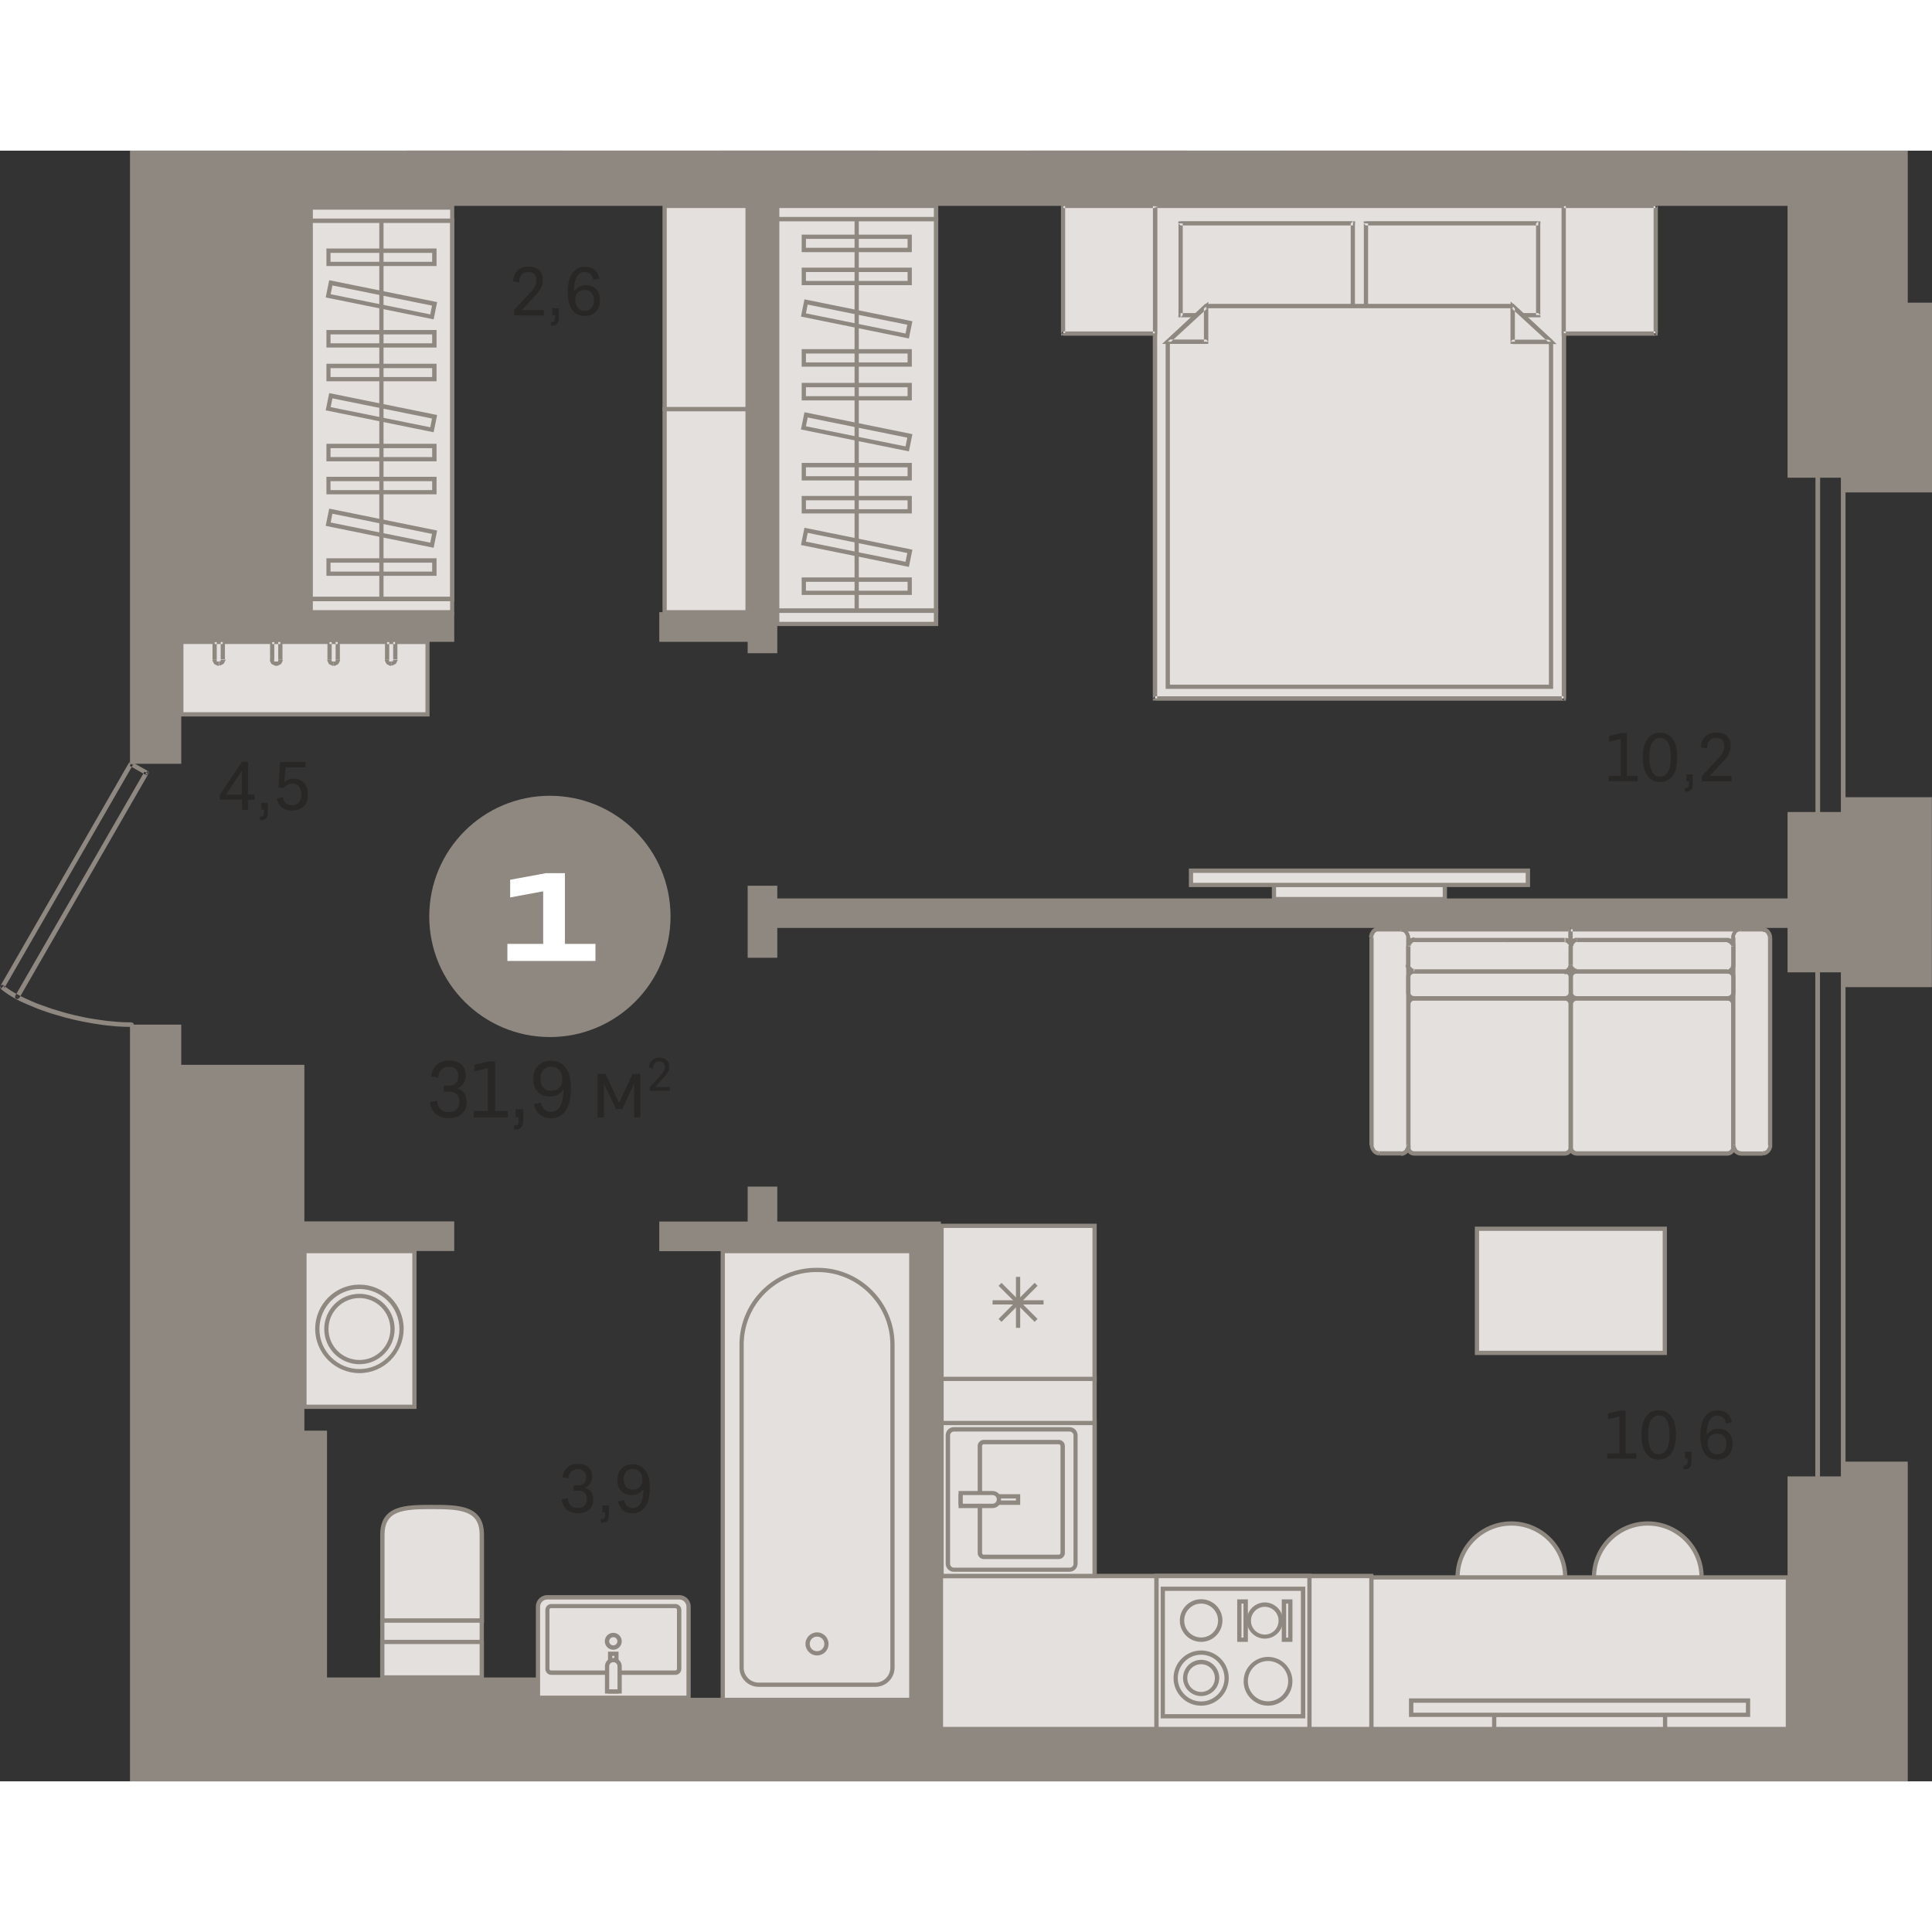 <?xml version="1.0" encoding="utf-8"?>
<!-- Generator: Adobe Illustrator 24.1.2, SVG Export Plug-In . SVG Version: 6.00 Build 0)  -->
<svg version="1.1" id="Слой_1" xmlns="http://www.w3.org/2000/svg" xmlns:xlink="http://www.w3.org/1999/xlink" x="0px" y="0px"
	 viewBox="0 0 1322.8 1116.5" style="enable-background:new 0 0 1322.8 1116.5;" xml:space="preserve" width="200" height="200">
<rect x="0" y="0" width="1322.8" height="1116.5" fill="#333333" stroke="none"/>
<g>
	<path style="fill-rule:evenodd;clip-rule:evenodd;fill:#8F8880;" d="M13.2,580.1c-0.4,0.7-1.4,1-2.1,0.6c-0.8-0.4-1-1.3-0.6-2.1
		L13.2,580.1L13.2,580.1z M10.4,578.7l2.8,1.5l88.4-153.5l-2.7-1.5L10.4,578.7L10.4,578.7z M101,424.6c0.7,0.4,1,1.4,0.6,2.1
		c-0.4,0.7-1.4,1-2.2,0.5L101,424.6L101,424.6z M99.4,427.2l-10.6-6l1.6-2.6l10.6,6l0.6,2.1L99.4,427.2L99.4,427.2z M88.3,419.1
		l2.7,1.5c0.4-0.7,0.2-1.7-0.6-2.1C89.7,418.1,88.7,418.4,88.3,419.1L88.3,419.1z M91,420.6L2.9,573.5L0.2,572l88.1-152.9l2.2-0.6
		L91,420.6L91,420.6z M0.5,573.9l2.1-2.3C2,571,1,571.1,0.4,571.7C-0.2,572.4-0.1,573.4,0.5,573.9L0.5,573.9z M0.2,572l0.3,1.9
		l1.5,1.2l1.6,1.2l1.7,1.2l1.9,1.2l2,1.2l2.1,1.2l2.2,1.1l2.4,1.1l2.5,1.1l2.6,1.1l2.6,1.1l2.7,1.1l2.8,1l2.9,1l3,1l3,0.9l3.1,0.9
		l3.1,0.9l3.2,0.8l3.2,0.8l3.2,0.7l3.3,0.7l3.3,0.6l3.3,0.6l3.3,0.5l3.3,0.5l3.3,0.4l3.3,0.3l3.3,0.3l3.3,0.2l3.2,0.1l3.2,0l0-3.1
		l-3.1,0l-3.2-0.1l-3.2-0.2l-3.2-0.3l-3.2-0.3l-3.3-0.4l-3.3-0.5l-3.3-0.5L61,594l-3.2-0.6l-3.2-0.7l-3.2-0.7l-3.2-0.8l-3.1-0.8
		l-3.1-0.9l-3-0.9l-3-0.9l-2.9-1l-2.8-1l-2.8-1l-2.7-1l-2.6-1.1l-2.5-1.1l-2.4-1.1l-2.3-1.1l-2.2-1.1l-2-1.1L8.9,576l-1.8-1.1
		l-1.6-1.1L4,572.7l-1.3-1.1l0.3,1.9L0.2,572L0.2,572z M90,596.9c0.9,0,1.6,0.7,1.6,1.5c0,0.8-0.7,1.5-1.6,1.5L90,596.9z"/>
	<path style="fill-rule:evenodd;clip-rule:evenodd;fill:#8F8880;" d="M1263.6,918.9c0,0.8-0.7,1.5-1.6,1.5c-0.9,0-1.6-0.7-1.6-1.5
		H1263.6L1263.6,918.9z M1260.4,918.9l1.6,1.5l1.6-1.5V516.4h-3.2V918.9L1260.4,918.9z M1262,514.9c0.9,0,1.6,0.7,1.6,1.5
		c0,0.8-0.7,1.5-1.6,1.5V514.9L1262,514.9z M1262,518h-17.4v-3.1h17.4l1.6,1.5L1262,518L1262,518z M1243,516.4h3.2
		c0-0.8-0.7-1.5-1.6-1.5C1243.7,514.9,1243,515.6,1243,516.4L1243,516.4z M1246.1,516.4l-1.6-1.5l-1.6,1.5v402.5h3.2V516.4
		L1246.1,516.4z M1244.5,920.5c-0.9,0-1.6-0.7-1.6-1.5s0.7-1.5,1.6-1.5V920.5L1244.5,920.5z M1244.5,917.4l-1.6,1.5l1.6,1.5h17.4
		v-3.1H1244.5z"/>
	<path style="fill-rule:evenodd;clip-rule:evenodd;fill:#8F8880;" d="M1263.6,470.5c0,0.8-0.7,1.5-1.6,1.5c-0.9,0-1.6-0.7-1.6-1.5
		H1263.6L1263.6,470.5z M1260.4,470.5l1.6,1.5l1.6-1.5V68h-3.2V470.5L1260.4,470.5z M1262,66.4c0.9,0,1.6,0.7,1.6,1.5
		c0,0.8-0.7,1.5-1.6,1.5V66.4L1262,66.4z M1262,69.5h-17.4v-3.1h17.4l1.6,1.5L1262,69.5L1262,69.5z M1243,68h3.2
		c0-0.8-0.7-1.5-1.6-1.5C1243.7,66.4,1243,67.1,1243,68L1243,68z M1246.1,68l-1.6-1.5L1243,68v402.5h3.2V68L1246.1,68z M1244.5,472
		c-0.9,0-1.6-0.7-1.6-1.5c0-0.8,0.7-1.5,1.6-1.5V472L1244.5,472z M1244.5,468.9l-1.6,1.5l1.6,1.5h17.4v-3.1H1244.5z"/>
	<path style="fill-rule:evenodd;clip-rule:evenodd;fill:#E3E0DD;" d="M261.8,1006.4h68.1v-58.8c0-18.6-15.1-19.1-33.7-19.1h-0.7
		c-18.6,0-33.7,0.5-33.7,19.1V1006.4z"/>
	<path style="fill-rule:evenodd;clip-rule:evenodd;fill:#8F8880;" d="M263.2,1005h65.2v-57.3c0-16.4-12.2-17.6-32.2-17.6h-0.7
		c-20.1,0-32.2,1.2-32.2,17.6V1005L263.2,1005z M331.3,1007.9h-71v-60.2c0-20.5,17.9-20.5,35.2-20.5h0.7c17.3,0,35.2,0,35.2,20.5
		V1007.9z"/>
	<rect x="261.8" y="1006.4" style="fill-rule:evenodd;clip-rule:evenodd;fill:#E3E0DD;" width="68.1" height="38.9"/>
	<path style="fill-rule:evenodd;clip-rule:evenodd;fill:#8F8880;" d="M263.2,1043.9h65.2v-36h-65.2V1043.9L263.2,1043.9z
		 M331.3,1046.8h-71V1005h71V1046.8z"/>
	<rect x="261.8" y="1021" style="fill-rule:evenodd;clip-rule:evenodd;fill:#E3E0DD;" width="68.1" height="24.3"/>
	<path style="fill-rule:evenodd;clip-rule:evenodd;fill:#8F8880;" d="M263.2,1043.9h65.2v-21.4h-65.2V1043.9L263.2,1043.9z
		 M331.3,1046.8h-71v-27.2h71V1046.8z"/>
	<path style="fill-rule:evenodd;clip-rule:evenodd;fill:#E3E0DD;" d="M465.1,990.5h-90.4c-3.5,0-6.3,2.8-6.3,6.3v62.4h103.1v-62.4
		C471.5,993.4,468.6,990.5,465.1,990.5z"/>
	<path style="fill-rule:evenodd;clip-rule:evenodd;fill:#8F8880;" d="M369.8,1057.8H470v-60.9c0-2.7-2.2-4.9-4.9-4.9h-90.4
		c-2.7,0-4.9,2.2-4.9,4.9V1057.8L369.8,1057.8z M472.9,1060.7h-106v-63.9c0-4.3,3.5-7.8,7.8-7.8h90.4c4.3,0,7.8,3.5,7.8,7.8V1060.7z
		"/>
	<path style="fill-rule:evenodd;clip-rule:evenodd;fill:#E3E0DD;" d="M377.3,1042.1h85.1c1.4,0,2.5-1.2,2.5-2.7v-40.3
		c0-1.5-1.1-2.7-2.5-2.7h-85.1c-1.4,0-2.5,1.2-2.5,2.7v40.3C374.8,1040.9,375.9,1042.1,377.3,1042.1z"/>
	<path style="fill-rule:evenodd;clip-rule:evenodd;fill:#8F8880;" d="M377.3,997.9c-0.6,0-1.1,0.5-1.1,1.2v40.3
		c0,0.7,0.5,1.2,1.1,1.2h85.1c0.6,0,1.1-0.5,1.1-1.2v-40.3c0-0.7-0.5-1.2-1.1-1.2H377.3L377.3,997.9z M462.5,1043.6h-85.1
		c-2.2,0-4-1.9-4-4.1v-40.3c0-2.3,1.8-4.1,4-4.1h85.1c2.2,0,4,1.9,4,4.1v40.3C466.5,1041.7,464.7,1043.6,462.5,1043.6z"/>
	<rect x="417.8" y="1029.2" style="fill-rule:evenodd;clip-rule:evenodd;fill:#E3E0DD;" width="4.3" height="25.8"/>
	<path style="fill-rule:evenodd;clip-rule:evenodd;fill:#8F8880;" d="M419.2,1053.5h1.4v-22.9h-1.4V1053.5L419.2,1053.5z
		 M423.5,1056.4h-7.2v-28.7h7.2V1056.4z"/>
	<path style="fill-rule:evenodd;clip-rule:evenodd;fill:#E3E0DD;" d="M419.9,1033.5L419.9,1033.5c2.4,0,4.3,1.9,4.3,4.3v17.2h-8.6
		v-17.2C415.6,1035.4,417.5,1033.5,419.9,1033.5z"/>
	<path style="fill-rule:evenodd;clip-rule:evenodd;fill:#8F8880;" d="M417.1,1053.5h5.7v-15.8c0-1.5-1.3-2.8-2.8-2.8h-0.1
		c-1.5,0-2.8,1.3-2.8,2.8V1053.5L417.1,1053.5z M425.7,1056.4h-11.5v-18.7c0-3.2,2.6-5.7,5.7-5.7h0.1c3.2,0,5.7,2.6,5.7,5.7V1056.4z
		"/>
	<path style="fill-rule:evenodd;clip-rule:evenodd;fill:#E3E0DD;" d="M424.2,1020.6c0-2.4-1.9-4.3-4.3-4.3c-2.4,0-4.3,1.9-4.3,4.3
		c0,2.4,1.9,4.3,4.3,4.3C422.3,1024.9,424.2,1023,424.2,1020.6z"/>
	<path style="fill-rule:evenodd;clip-rule:evenodd;fill:#8F8880;" d="M419.9,1017.8c-1.6,0-2.8,1.3-2.8,2.8c0,1.6,1.3,2.8,2.8,2.8
		c1.6,0,2.8-1.3,2.8-2.8C422.7,1019,421.5,1017.8,419.9,1017.8L419.9,1017.8z M419.9,1026.4c-3.2,0-5.8-2.6-5.8-5.8
		c0-3.2,2.6-5.8,5.8-5.8c3.2,0,5.8,2.6,5.8,5.8C425.7,1023.8,423.1,1026.4,419.9,1026.4z"/>
	<rect x="494.9" y="753.4" style="fill-rule:evenodd;clip-rule:evenodd;fill:#E3E0DD;" width="129.1" height="309.8"/>
	<path style="fill-rule:evenodd;clip-rule:evenodd;fill:#8F8880;" d="M496.3,1061.8h126.2V754.9H496.3V1061.8L496.3,1061.8z
		 M625.4,1064.7h-132V752h132V1064.7z"/>
	<path style="fill-rule:evenodd;clip-rule:evenodd;fill:#E3E0DD;" d="M559.9,766.4h-1c-28.2,0-51.1,22.9-51.1,51.1v221.1
		c0,6.5,5.3,11.7,11.7,11.7h79.8c6.5,0,11.7-5.3,11.7-11.7V817.5C611,789.2,588.2,766.4,559.9,766.4z"/>
	<path style="fill-rule:evenodd;clip-rule:evenodd;fill:#8F8880;" d="M558.9,767.8c-27.4,0-49.7,22.3-49.7,49.7v221.1
		c0,5.7,4.6,10.3,10.3,10.3h79.8c5.7,0,10.3-4.6,10.3-10.3V817.5c0-27.4-22.3-49.7-49.7-49.7H558.9L558.9,767.8z M599.3,1051.8
		h-79.8c-7.3,0-13.2-5.9-13.2-13.2V817.5c0-29,23.6-52.6,52.6-52.6h1c29,0,52.6,23.6,52.6,52.6v221.1
		C612.5,1045.9,606.6,1051.8,599.3,1051.8z"/>
	<path style="fill-rule:evenodd;clip-rule:evenodd;fill:#E3E0DD;" d="M565.9,1022.4c0-3.6-2.9-6.5-6.5-6.5c-3.6,0-6.5,2.9-6.5,6.5
		c0,3.6,2.9,6.5,6.5,6.5C563,1028.8,565.9,1026,565.9,1022.4z"/>
	<path style="fill-rule:evenodd;clip-rule:evenodd;fill:#8F8880;" d="M559.4,1017.4c-2.8,0-5,2.2-5,5c0,2.8,2.2,5,5,5
		c2.8,0,5-2.2,5-5C564.4,1019.6,562.2,1017.4,559.4,1017.4L559.4,1017.4z M559.4,1030.3c-4.4,0-7.9-3.6-7.9-7.9
		c0-4.4,3.6-7.9,7.9-7.9c4.4,0,7.9,3.6,7.9,7.9C567.3,1026.8,563.8,1030.3,559.4,1030.3z"/>
	<rect x="124.1" y="336.3" style="fill-rule:evenodd;clip-rule:evenodd;fill:#E3E0DD;" width="168.6" height="49.7"/>
	<path style="fill-rule:evenodd;clip-rule:evenodd;fill:#8F8880;" d="M125.6,384.5h165.7v-46.7H125.6V384.5L125.6,384.5z
		 M294.2,387.4H122.6v-52.6h171.5V387.4z"/>
	<path style="fill-rule:evenodd;clip-rule:evenodd;fill:#E3E0DD;" d="M147,336.3v12.2c0,1.5,1.3,2.8,2.8,2.8c1.5,0,2.8-1.3,2.8-2.8
		v-12.2H147z"/>
	<path style="fill-rule:evenodd;clip-rule:evenodd;fill:#8F8880;" d="M145.5,336.3v-1.5h1.5L145.5,336.3L145.5,336.3z M147,334.8
		l-1.5,1.5l1.5,1.5h5.6v-2.9H147L147,334.8z M152.6,334.8h1.5v1.5L152.6,334.8L152.6,334.8z M154,336.3v12.2h-2.9v-12.2l1.5-1.5
		L154,336.3L154,336.3z M151.1,348.5L151.1,348.5l0,0.1l0,0.1l0,0.1l0,0.1l0,0.1l0,0.1l0,0.1l0,0l0,0.1l0,0l0,0.1l0,0.1l0,0l0,0
		l0,0.1l0,0l0,0l0,0l-0.1,0l-0.1,0l0,0l-0.1,0l-0.1,0l-0.1,0l-0.1,0l-0.1,0l0,0l-0.1,0l-0.1,0l-0.1,0h-0.1v2.9l0.2,0l0.2,0l0.2,0
		l0.2,0l0.2-0.1l0.2-0.1l0.2-0.1l0.2-0.1l0.2-0.1l0.2-0.1l0.2-0.1l0.2-0.1l0.2-0.1l0.2-0.1l0.2-0.1l0.1-0.1l0.1-0.1l0.1-0.2l0.1-0.2
		l0.1-0.2l0.1-0.2l0.1-0.2l0.1-0.2l0.1-0.2l0.1-0.2l0.1-0.2l0.1-0.2l0.1-0.2l0-0.2l0-0.2l0-0.2l0-0.2H151.1L151.1,348.5z
		 M149.8,351.3L149.8,351.3v-1.5V351.3L149.8,351.3z M149.8,349.8v2.9l-0.2,0l-0.2,0l-0.2,0l-0.2,0l-0.2-0.1l-0.2-0.1l-0.2-0.1
		l-0.2-0.1l-0.2-0.1l-0.2-0.1l-0.2-0.1l-0.2-0.1l-0.2-0.1l-0.2-0.1l-0.1-0.1l-0.2-0.1l-0.1-0.2l-0.1-0.1l-0.1-0.2l-0.1-0.2l-0.1-0.2
		l-0.1-0.2l-0.1-0.2l-0.1-0.2l-0.1-0.2l-0.1-0.2l-0.1-0.2l-0.1-0.2l0-0.2l0-0.2l0-0.2l0-0.2h2.9v0.1l0,0.1l0,0.1l0,0.1l0,0.1l0,0.1
		l0,0.1l0,0.1l0,0.1l0,0.1l0,0l0,0.1l0,0.1l0,0.1l0,0.1l0,0l0,0l0.1,0l0.1,0l0.1,0l0,0l0.1,0l0.1,0l0.1,0l0.1,0l0.1,0l0.1,0l0,0
		l0.1,0l0.1,0L149.8,349.8L149.8,349.8L149.8,349.8z M145.5,336.3v12.2h2.9v-12.2H145.5z"/>
	<path style="fill-rule:evenodd;clip-rule:evenodd;fill:#E3E0DD;" d="M225.6,336.3v12.2c0,1.5,1.3,2.8,2.8,2.8
		c1.5,0,2.8-1.3,2.8-2.8v-12.2H225.6z"/>
	<path style="fill-rule:evenodd;clip-rule:evenodd;fill:#8F8880;" d="M224.2,336.3v-1.5h1.5L224.2,336.3L224.2,336.3z M225.7,334.8
		l-1.5,1.5l1.5,1.5h5.6v-2.9H225.7L225.7,334.8z M231.2,334.8h1.5v1.5L231.2,334.8L231.2,334.8z M232.7,336.3v12.2h-2.9v-12.2
		l1.5-1.5L232.7,336.3L232.7,336.3z M229.8,348.5L229.8,348.5l0,0.1l0,0.1l0,0.1l0,0.1l0,0.1l0,0.1l0,0.1l0,0.1l0,0.1l0,0l0,0.1
		l0,0.1l0,0l0,0l-0.1,0.1l0,0l0,0l-0.1,0l-0.1,0.1l0,0l0,0l-0.1,0l-0.1,0l-0.1,0l-0.1,0l-0.1,0l-0.1,0l-0.1,0l-0.1,0l-0.1,0h-0.1
		v2.9l0.2,0l0.2,0l0.2,0l0.2,0l0.2-0.1l0.2-0.1l0.2-0.1l0.2-0.1l0.2-0.1l0.2-0.1l0.2-0.1l0.2-0.1l0.1-0.1l0.2-0.1l0.2-0.1l0.2-0.1
		l0.1-0.1l0.1-0.2l0.1-0.2l0.1-0.2l0.1-0.2l0.1-0.2l0.1-0.2l0.1-0.2l0.1-0.2l0.1-0.2l0.1-0.2l0.1-0.2l0-0.2l0-0.2l0-0.2l0-0.2H229.8
		L229.8,348.5z M228.4,351.3L228.4,351.3v-1.5V351.3L228.4,351.3z M228.4,349.8v2.9l-0.2,0l-0.2,0l-0.2,0l-0.2,0l-0.2-0.1l-0.2-0.1
		l-0.2-0.1l-0.2-0.1l-0.2-0.1l-0.2-0.1l-0.2-0.1l-0.2-0.1l-0.2-0.1l-0.2-0.1l-0.2-0.1l-0.2-0.1l-0.1-0.1l-0.1-0.1L225,351l-0.1-0.2
		l-0.1-0.2l-0.1-0.2l-0.1-0.2l-0.1-0.2l-0.1-0.2l-0.1-0.2l-0.1-0.2l-0.1-0.2l0-0.2l0-0.2l0-0.2l0-0.2h2.9v0.1l0,0.1l0,0.1l0,0.1
		l0,0.1l0,0.1l0,0.1l0,0.1l0,0l0,0.1l0,0l0,0.1l0,0.1l0,0l0.1,0.1l0.1,0.1l0,0l0,0l0.1,0l0.1,0l0,0l0.1,0l0.1,0l0.1,0l0.1,0l0.1,0
		l0.1,0l0.1,0l0.1,0l0.1,0L228.4,349.8L228.4,349.8L228.4,349.8z M224.2,336.3v12.2h2.9v-12.2H224.2z"/>
	<path style="fill-rule:evenodd;clip-rule:evenodd;fill:#E3E0DD;" d="M186.4,336.3v12.2c0,1.5,1.3,2.8,2.8,2.8
		c1.5,0,2.8-1.3,2.8-2.8v-12.2H186.4z"/>
	<path style="fill-rule:evenodd;clip-rule:evenodd;fill:#8F8880;" d="M184.9,336.3v-1.5h1.5L184.9,336.3L184.9,336.3z M186.4,334.8
		l-1.5,1.5l1.5,1.5h5.6v-2.9H186.4L186.4,334.8z M192,334.8h1.5v1.5L192,334.8L192,334.8z M193.4,336.3v12.2h-2.9v-12.2l1.5-1.5
		L193.4,336.3L193.4,336.3z M190.5,348.5L190.5,348.5l0,0.1l0,0.1l0,0.1l0,0.1l0,0.1l0,0.1l0,0.1l0,0.1l0,0.1l0,0l0,0.1l0,0.1l0,0
		l0,0l-0.1,0.1l0,0l0,0l-0.1,0l-0.1,0.1l0,0l0,0l-0.1,0l-0.1,0l-0.1,0l-0.1,0l-0.1,0l-0.1,0l-0.1,0l-0.1,0l-0.1,0h-0.1v2.9l0.2,0
		l0.2,0l0.2,0l0.2,0l0.2-0.1l0.2-0.1l0.2-0.1l0.2-0.1l0.2-0.1l0.2-0.1l0.2-0.1l0.2-0.1l0.2-0.1l0.2-0.1l0.2-0.1l0.2-0.1l0.1-0.1
		l0.1-0.2l0.1-0.2l0.1-0.2l0.1-0.2l0.1-0.2l0.1-0.2l0.1-0.2l0.1-0.2l0.1-0.2l0.1-0.2l0-0.2l0-0.2l0-0.2l0-0.2l0-0.2H190.5
		L190.5,348.5z M189.2,351.3L189.2,351.3v-1.5V351.3L189.2,351.3z M189.2,349.8v2.9l-0.2,0l-0.2,0l-0.2,0l-0.2,0l-0.2-0.1l-0.2-0.1
		l-0.2-0.1l-0.2-0.1l-0.2-0.1l-0.2-0.1l-0.2-0.1l-0.2-0.1l-0.2-0.1l-0.2-0.1l-0.2-0.1l-0.2-0.1l-0.1-0.1l-0.1-0.1l-0.1-0.2l-0.1-0.2
		l-0.1-0.2l-0.1-0.2l-0.1-0.2l-0.1-0.2l-0.1-0.2l-0.1-0.2l-0.1-0.2l-0.1-0.2l0-0.2l0-0.2l0-0.2l0-0.2h2.9v0.1l0,0.1l0,0.1l0,0.1
		l0,0.1l0,0.1l0,0.1l0,0.1l0,0l0,0.1l0,0l0,0.1l0,0.1l0,0l0.1,0.1l0.1,0.1l0,0l0,0l0.1,0l0.1,0l0,0l0.1,0l0.1,0l0.1,0l0.1,0l0.1,0
		l0.1,0l0.1,0l0.1,0l0.1,0L189.2,349.8L189.2,349.8L189.2,349.8z M184.9,336.3v12.2h2.9v-12.2H184.9z"/>
	<path style="fill-rule:evenodd;clip-rule:evenodd;fill:#E3E0DD;" d="M265,336.3v12.2c0,1.5,1.3,2.8,2.8,2.8c1.5,0,2.8-1.3,2.8-2.8
		v-12.2H265z"/>
	<path style="fill-rule:evenodd;clip-rule:evenodd;fill:#8F8880;" d="M263.6,336.3v-1.5h1.5L263.6,336.3L263.6,336.3z M265,334.8
		l-1.5,1.5l1.5,1.5h5.6v-2.9H265L265,334.8z M270.6,334.8h1.5v1.5L270.6,334.8L270.6,334.8z M272.1,336.3v12.2h-2.9v-12.2l1.5-1.5
		L272.1,336.3L272.1,336.3z M269.2,348.5L269.2,348.5l0,0.1l0,0.1l0,0.1l0,0.1l0,0.1l0,0.1l0,0.1l0,0l0,0.1l0,0l0,0.1l0,0.1l0,0l0,0
		l0,0.1l0,0l0,0l-0.1,0l-0.1,0l-0.1,0l0,0l-0.1,0l-0.1,0l-0.1,0l-0.1,0l-0.1,0l-0.1,0l-0.1,0l-0.1,0l-0.1,0h-0.1v2.9l0.2,0l0.2,0
		l0.2,0l0.2,0l0.2-0.1l0.2-0.1l0.2-0.1l0.2-0.1l0.2-0.1l0.2-0.1l0.2-0.1l0.2-0.1l0.2-0.1l0.2-0.1l0.2-0.1l0.1-0.1l0.1-0.1l0.1-0.2
		l0.1-0.2l0.1-0.2l0.1-0.2l0.1-0.2l0.1-0.2l0.1-0.2l0.1-0.2l0.1-0.2l0.1-0.2l0.1-0.2l0-0.2l0-0.2l0-0.2l0-0.2H269.2L269.2,348.5z
		 M267.8,351.3L267.8,351.3v-1.5V351.3L267.8,351.3z M267.8,349.8v2.9l-0.2,0l-0.2,0l-0.2,0l-0.2,0l-0.2-0.1l-0.2-0.1l-0.2-0.1
		l-0.2-0.1l-0.2-0.1l-0.2-0.1l-0.2-0.1l-0.2-0.1l-0.2-0.1l-0.2-0.1l-0.1-0.1l-0.2-0.1l-0.1-0.2l-0.1-0.1l-0.1-0.2l-0.1-0.2l-0.1-0.2
		l-0.1-0.2l-0.1-0.2l-0.1-0.2l-0.1-0.2l-0.1-0.2l-0.1-0.2l-0.1-0.2l0-0.2l0-0.2l0-0.2l0-0.2h2.9v0.1l0,0.1l0,0.1l0,0.1l0,0.1l0,0.1
		l0,0.1l0,0.1l0,0.1l0,0.1l0,0l0,0.1l0,0.1l0,0.1l0,0.1l0,0l0,0l0.1,0l0.1,0l0.1,0l0,0l0.1,0l0.1,0l0.1,0l0.1,0l0.1,0l0.1,0l0.1,0
		l0.1,0l0.1,0L267.8,349.8L267.8,349.8L267.8,349.8z M263.6,336.3v12.2h2.9v-12.2H263.6z"/>
	<rect x="208.4" y="753.4" style="fill-rule:evenodd;clip-rule:evenodd;fill:#E3E0DD;" width="75.3" height="106.6"/>
	<path style="fill-rule:evenodd;clip-rule:evenodd;fill:#8F8880;" d="M209.9,858.6h72.4V754.9h-72.4V858.6L209.9,858.6z
		 M285.2,861.5h-78.3V752h78.3V861.5z"/>
	<path style="fill-rule:evenodd;clip-rule:evenodd;fill:#E3E0DD;" d="M274.9,806.7c0,15.9-12.9,28.8-28.8,28.8
		c-15.9,0-28.8-12.9-28.8-28.8c0-15.9,12.9-28.8,28.8-28.8C262,777.9,274.9,790.8,274.9,806.7z"/>
	<path style="fill-rule:evenodd;clip-rule:evenodd;fill:#8F8880;" d="M246.1,779.4c-15.1,0-27.4,12.3-27.4,27.4
		c0,15.1,12.3,27.4,27.4,27.4c15.1,0,27.4-12.3,27.4-27.4C273.4,791.7,261.1,779.4,246.1,779.4L246.1,779.4z M246.1,837
		c-16.7,0-30.3-13.6-30.3-30.3c0-16.7,13.6-30.3,30.3-30.3c16.7,0,30.3,13.6,30.3,30.3C276.3,823.4,262.8,837,246.1,837z"/>
	<path style="fill-rule:evenodd;clip-rule:evenodd;fill:#E3E0DD;" d="M268.7,806.7c0,12.5-10.1,22.6-22.6,22.6
		c-12.5,0-22.7-10.1-22.7-22.6c0-12.5,10.1-22.6,22.7-22.6C258.6,784.1,268.7,794.2,268.7,806.7z"/>
	<path style="fill-rule:evenodd;clip-rule:evenodd;fill:#8F8880;" d="M246.1,785.6c-11.7,0-21.2,9.5-21.2,21.2
		c0,11.7,9.5,21.2,21.2,21.2c11.7,0,21.2-9.5,21.2-21.2C267.2,795.1,257.7,785.6,246.1,785.6L246.1,785.6z M246.1,830.9
		c-13.3,0-24.1-10.8-24.1-24.1c0-13.3,10.8-24.1,24.1-24.1c13.3,0,24.1,10.8,24.1,24.1C270.2,820,259.3,830.9,246.1,830.9z"/>
	<path style="fill-rule:evenodd;clip-rule:evenodd;fill:#E3E0DD;" d="M1128.2,1013.7c20.4,0,36.9-16.5,36.9-36.9
		s-16.5-36.9-36.9-36.9c-20.4,0-36.9,16.5-36.9,36.9S1107.8,1013.7,1128.2,1013.7z"/>
	<path style="fill-rule:evenodd;clip-rule:evenodd;fill:#8F8880;" d="M1128.2,941.4c-19.5,0-35.4,15.9-35.4,35.4
		c0,19.5,15.9,35.4,35.4,35.4s35.4-15.9,35.4-35.4C1163.6,957.3,1147.7,941.4,1128.2,941.4L1128.2,941.4z M1128.2,1015.1
		c-21.1,0-38.3-17.2-38.3-38.3c0-21.1,17.2-38.3,38.3-38.3c21.1,0,38.3,17.2,38.3,38.3C1166.5,998,1149.3,1015.1,1128.2,1015.1z"/>
	<path style="fill-rule:evenodd;clip-rule:evenodd;fill:#E3E0DD;" d="M1034.8,1013.7c20.4,0,36.9-16.5,36.9-36.9
		s-16.5-36.9-36.9-36.9c-20.4,0-36.9,16.5-36.9,36.9S1014.5,1013.7,1034.8,1013.7z"/>
	<path style="fill-rule:evenodd;clip-rule:evenodd;fill:#8F8880;" d="M1034.8,941.4c-19.5,0-35.4,15.9-35.4,35.4
		c0,19.5,15.9,35.4,35.4,35.4c19.5,0,35.4-15.9,35.4-35.4C1070.2,957.3,1054.4,941.4,1034.8,941.4L1034.8,941.4z M1034.8,1015.1
		c-21.1,0-38.3-17.2-38.3-38.3c0-21.1,17.2-38.3,38.3-38.3c21.1,0,38.3,17.2,38.3,38.3C1073.2,998,1056,1015.1,1034.8,1015.1z"/>
	<rect x="938.9" y="976.8" style="fill-rule:evenodd;clip-rule:evenodd;fill:#E3E0DD;" width="285.2" height="103.9"/>
	<path style="fill-rule:evenodd;clip-rule:evenodd;fill:#8F8880;" d="M940.4,1079.2h282.3V978.3H940.4V1079.2L940.4,1079.2z
		 M1225.6,1082.2H937.5V975.4h288.1V1082.2z"/>
	<rect x="877.8" style="fill-rule:evenodd;clip-rule:evenodd;fill:#E3E0DD;" width="273.4" height="0"/>
	<rect x="876.3" y="0" style="fill-rule:evenodd;clip-rule:evenodd;fill:#8F8880;" width="276.3" height="1.5"/>
	<rect x="1023" y="1071" style="fill-rule:evenodd;clip-rule:evenodd;fill:#E3E0DD;" width="117" height="9.7"/>
	<path style="fill-rule:evenodd;clip-rule:evenodd;fill:#8F8880;" d="M1024.5,1079.2h114.1v-6.8h-114.1V1079.2L1024.5,1079.2z
		 M1141.5,1082.2h-119.9v-12.7h119.9V1082.2z"/>
	<rect x="872.3" y="502.8" style="fill-rule:evenodd;clip-rule:evenodd;fill:#E3E0DD;" width="117" height="9.7"/>
	<path style="fill-rule:evenodd;clip-rule:evenodd;fill:#8F8880;" d="M873.7,511h114.1v-6.8H873.7V511L873.7,511z M990.7,514H870.8
		v-12.7h119.9V514z"/>
	<rect x="966.2" y="1061.2" style="fill-rule:evenodd;clip-rule:evenodd;fill:#E3E0DD;" width="230.6" height="9.7"/>
	<path style="fill-rule:evenodd;clip-rule:evenodd;fill:#8F8880;" d="M967.7,1069.5h227.7v-6.8H967.7V1069.5L967.7,1069.5z
		 M1198.3,1072.4H964.7v-12.7h233.6V1072.4z"/>
	<rect x="815.4" y="493" style="fill-rule:evenodd;clip-rule:evenodd;fill:#E3E0DD;" width="230.6" height="9.7"/>
	<path style="fill-rule:evenodd;clip-rule:evenodd;fill:#8F8880;" d="M816.9,501.3h227.7v-6.8H816.9V501.3L816.9,501.3z
		 M1047.5,504.2H814v-12.7h233.6V504.2z"/>
	<rect x="790.8" y="37.8" style="fill-rule:evenodd;clip-rule:evenodd;fill:#E3E0DD;" width="279.9" height="337.3"/>
	<path style="fill-rule:evenodd;clip-rule:evenodd;fill:#8F8880;" d="M1072.2,375.1v1.5h-1.5L1072.2,375.1L1072.2,375.1z
		 M1069.3,375.1l1.5,1.5l1.5-1.5V37.8h-3V375.1L1069.3,375.1z M1070.7,36.3h1.5v1.5L1070.7,36.3L1070.7,36.3z M1070.7,39.3H790.8v-3
		h279.9l1.5,1.5L1070.7,39.3L1070.7,39.3z M789.3,37.8l1.5-1.5h-1.5V37.8L789.3,37.8z M792.3,37.8l-1.5-1.5l-1.5,1.5v337.3h3V37.8
		L792.3,37.8z M790.8,376.5h-1.5v-1.5L790.8,376.5L790.8,376.5z M790.8,373.6l-1.5,1.5l1.5,1.5h279.9v-3H790.8z"/>
	<rect x="808.3" y="49.8" style="fill-rule:evenodd;clip-rule:evenodd;fill:#E3E0DD;" width="118.1" height="62.8"/>
	<path style="fill-rule:evenodd;clip-rule:evenodd;fill:#8F8880;" d="M926.4,48.4h1.5v1.4L926.4,48.4L926.4,48.4z M927.8,49.8
		l-1.5-1.4l-1.5,1.4v62.8h2.9V49.8L927.8,49.8z M927.8,112.7v1.4h-1.5L927.8,112.7L927.8,112.7z M926.4,114.1H808.3v-2.9h118.1
		l1.5,1.4L926.4,114.1L926.4,114.1z M808.3,114.1l-1.5-1.4v1.4H808.3L808.3,114.1z M806.8,112.7l1.5,1.4l1.5-1.4V49.8h-2.9V112.7
		L806.8,112.7z M806.8,49.8v-1.4h1.5L806.8,49.8L806.8,49.8z M808.3,48.4l-1.5,1.4l1.5,1.4h118.1v-2.9H808.3z"/>
	<rect x="935.1" y="49.8" style="fill-rule:evenodd;clip-rule:evenodd;fill:#E3E0DD;" width="118.1" height="62.8"/>
	<path style="fill-rule:evenodd;clip-rule:evenodd;fill:#8F8880;" d="M1053.2,48.4h1.5v1.4L1053.2,48.4L1053.2,48.4z M1054.7,49.8
		l-1.5-1.4l-1.5,1.4v62.8h2.9V49.8L1054.7,49.8z M1054.7,112.7v1.4h-1.5L1054.7,112.7L1054.7,112.7z M1053.2,114.1H935.1v-2.9h118.1
		l1.5,1.4L1053.2,114.1L1053.2,114.1z M935.1,114.1l-1.5-1.4v1.4H935.1L935.1,114.1z M933.7,112.7l1.5,1.4l1.5-1.4V49.8h-2.9V112.7
		L933.7,112.7z M933.7,49.8v-1.4h1.5L933.7,49.8L933.7,49.8z M935.1,48.4l-1.5,1.4l1.5,1.4h118.1v-2.9H935.1z"/>
	<polygon style="fill-rule:evenodd;clip-rule:evenodd;fill:#E3E0DD;" points="825.8,106.4 799.5,130.8 799.5,367 1062,367 
		1062,130.8 1035.7,106.4 	"/>
	<path style="fill-rule:evenodd;clip-rule:evenodd;fill:#8F8880;" d="M801,365.6h259.5V131.5l-25.4-23.6H826.4L801,131.5V365.6
		L801,365.6z M1063.4,368.5H798.1V130.2l27.1-25.3h211.1l27.1,25.3V368.5z"/>
	<polygon style="fill-rule:evenodd;clip-rule:evenodd;fill:#E3E0DD;" points="799.5,130.8 825.8,130.8 825.8,106.7 	"/>
	<path style="fill-rule:evenodd;clip-rule:evenodd;fill:#8F8880;" d="M799.5,132.3h-3.8l2.8-2.6L799.5,132.3L799.5,132.3z
		 M798.5,129.8l1,2.6l1-0.4l26.2-24.1l-2-2.2L798.5,129.8L798.5,129.8z M824.8,105.7l2.5-2.3v3.4L824.8,105.7L824.8,105.7z
		 M827.3,106.7v24.1h-3v-24.1l0.5-1.1L827.3,106.7L827.3,106.7z M827.3,130.8v1.5h-1.5L827.3,130.8L827.3,130.8z M825.8,132.3
		l1.5-1.5l-1.5-1.5h-26.2v3H825.8z"/>
	<polygon style="fill-rule:evenodd;clip-rule:evenodd;fill:#E3E0DD;" points="1062,130.8 1035.7,130.8 1035.7,106.7 	"/>
	<path style="fill-rule:evenodd;clip-rule:evenodd;fill:#8F8880;" d="M1063,129.8l2.8,2.6h-3.8L1063,129.8L1063,129.8z M1061,131.9
		l1,0.4l1-2.6l-26.2-24.1l-2,2.2L1061,131.9L1061,131.9z M1034.3,106.7v-3.4l2.5,2.3L1034.3,106.7L1034.3,106.7z M1037.2,106.7v24.1
		h-3v-24.1l2.5-1.1L1037.2,106.7L1037.2,106.7z M1035.7,132.3h-1.5v-1.5L1035.7,132.3L1035.7,132.3z M1035.7,129.4l-1.5,1.5l1.5,1.5
		h26.2v-3H1035.7z"/>
	<rect x="1070.7" y="37.8" style="fill-rule:evenodd;clip-rule:evenodd;fill:#E3E0DD;" width="62.8" height="87.3"/>
	<path style="fill-rule:evenodd;clip-rule:evenodd;fill:#8F8880;" d="M1135,125.1v1.5h-1.5L1135,125.1L1135,125.1z M1132.1,125.1
		l1.5,1.5l1.5-1.5V37.8h-2.9V125.1L1132.1,125.1z M1133.5,36.3h1.5v1.5L1133.5,36.3L1133.5,36.3z M1133.5,39.3h-62.8v-2.9h62.8
		l1.5,1.5L1133.5,39.3L1133.5,39.3z M1069.3,37.8l1.5-1.5h-1.5V37.8L1069.3,37.8z M1072.2,37.8l-1.5-1.5l-1.5,1.5v87.3h2.9V37.8
		L1072.2,37.8z M1070.7,126.6h-1.5v-1.5L1070.7,126.6L1070.7,126.6z M1070.7,123.7l-1.5,1.5l1.5,1.5h62.8v-2.9H1070.7z"/>
	<rect x="728" y="37.8" style="fill-rule:evenodd;clip-rule:evenodd;fill:#E3E0DD;" width="62.8" height="87.3"/>
	<path style="fill-rule:evenodd;clip-rule:evenodd;fill:#8F8880;" d="M792.2,125.1v1.5h-1.5L792.2,125.1L792.2,125.1z M789.3,125.1
		l1.5,1.5l1.5-1.5V37.8h-2.9V125.1L789.3,125.1z M790.8,36.3h1.5v1.5L790.8,36.3L790.8,36.3z M790.8,39.3H728v-2.9h62.8l1.5,1.5
		L790.8,39.3L790.8,39.3z M726.5,37.8l1.5-1.5h-1.5V37.8L726.5,37.8z M729.4,37.8l-1.5-1.5l-1.5,1.5v87.3h2.9V37.8L729.4,37.8z
		 M728,126.6h-1.5v-1.5L728,126.6L728,126.6z M728,123.7l-1.5,1.5l1.5,1.5h62.8v-2.9H728z"/>
	<rect x="959.7" y="533.1" style="fill-rule:evenodd;clip-rule:evenodd;fill:#E3E0DD;" width="115.8" height="70.4"/>
	<path style="fill-rule:evenodd;clip-rule:evenodd;fill:#8F8880;" d="M959.7,605h-1.5v-1.5L959.7,605L959.7,605z M958.2,603.5
		l1.5,1.5l1.5-1.5v-70.4h-2.9V603.5L958.2,603.5z M958.2,533.1v-1.5h1.5L958.2,533.1L958.2,533.1z M959.7,531.7h115.8v2.9H959.7
		l-1.5-1.5L959.7,531.7L959.7,531.7z M1075.5,531.7l1.5,1.5v-1.5H1075.5L1075.5,531.7z M1076.9,533.1l-1.5-1.5l-1.5,1.5v70.4h2.9
		V533.1L1076.9,533.1z M1076.9,603.5v1.5h-1.5L1076.9,603.5L1076.9,603.5z M1075.5,605l1.5-1.5l-1.5-1.5H959.7v2.9H1075.5z"/>
	<rect x="1075.5" y="533.1" style="fill-rule:evenodd;clip-rule:evenodd;fill:#E3E0DD;" width="115.8" height="70.4"/>
	<path style="fill-rule:evenodd;clip-rule:evenodd;fill:#8F8880;" d="M1192.7,603.5v1.5h-1.5L1192.7,603.5L1192.7,603.5z
		 M1189.8,603.5l1.5,1.5l1.5-1.5v-70.4h-2.9V603.5L1189.8,603.5z M1191.3,531.7h1.5v1.5L1191.3,531.7L1191.3,531.7z M1191.3,534.6
		h-115.8v-2.9h115.8l1.5,1.5L1191.3,534.6L1191.3,534.6z M1074,533.1l1.5-1.5h-1.5V533.1L1074,533.1z M1076.9,533.1l-1.5-1.5
		l-1.5,1.5v70.4h2.9V533.1L1076.9,533.1z M1075.5,605h-1.5v-1.5L1075.5,605L1075.5,605z M1075.5,602l-1.5,1.5l1.5,1.5h115.8V602
		H1075.5z"/>
	<path style="fill-rule:evenodd;clip-rule:evenodd;fill:#E3E0DD;" d="M968.4,686.6h102.9c2.3,0,4.2-1.8,4.2-4v-98.2
		c0-2.2-1.9-4-4.2-4H968.4c-2.3,0-4.2,1.8-4.2,4v98.2C964.2,684.8,966.1,686.6,968.4,686.6z"/>
	<path style="fill-rule:evenodd;clip-rule:evenodd;fill:#8F8880;" d="M968.4,581.9c-1.5,0-2.7,1.1-2.7,2.5v98.2
		c0,1.4,1.2,2.5,2.7,2.5h102.9c1.5,0,2.7-1.1,2.7-2.5v-98.2c0-1.4-1.2-2.5-2.7-2.5H968.4L968.4,581.9z M1071.3,688.1H968.4
		c-3.1,0-5.7-2.4-5.7-5.5v-98.2c0-3,2.5-5.5,5.7-5.5h102.9c3.1,0,5.7,2.4,5.7,5.5v98.2C1077,685.6,1074.4,688.1,1071.3,688.1z"/>
	<path style="fill-rule:evenodd;clip-rule:evenodd;fill:#E3E0DD;" d="M1182.6,686.6h-102.9c-2.3,0-4.2-1.8-4.2-4v-98.2
		c0-2.2,1.9-4,4.2-4h102.9c2.3,0,4.2,1.8,4.2,4v98.2C1186.8,684.8,1184.9,686.6,1182.6,686.6z"/>
	<path style="fill-rule:evenodd;clip-rule:evenodd;fill:#8F8880;" d="M1079.7,581.9c-1.5,0-2.7,1.1-2.7,2.5v98.2
		c0,1.4,1.2,2.5,2.7,2.5h102.9c1.5,0,2.7-1.1,2.7-2.5v-98.2c0-1.4-1.2-2.5-2.7-2.5H1079.7L1079.7,581.9z M1182.6,688.1h-102.9
		c-3.1,0-5.7-2.4-5.7-5.5v-98.2c0-3,2.5-5.5,5.7-5.5h102.9c3.1,0,5.6,2.4,5.6,5.5v98.2C1188.2,685.6,1185.7,688.1,1182.6,688.1z"/>
	<path style="fill-rule:evenodd;clip-rule:evenodd;fill:#E3E0DD;" d="M959.2,686.6h-15.1c-2.8,0-5-2.6-5-5.8v-142
		c0-3.2,2.3-5.8,5-5.8h15.1c2.8,0,5,2.6,5,5.8v142C964.2,684,962,686.6,959.2,686.6z"/>
	<path style="fill-rule:evenodd;clip-rule:evenodd;fill:#8F8880;" d="M959.2,688.1v-2.9l0.2,0l0.2,0l0.2,0l0.2,0l0.2,0l0.2-0.1
		l0.2-0.1l0.2-0.1l0.1-0.1l0.2-0.1l0.2-0.1l0.1-0.1l0.1-0.1l0.1-0.1l0.1-0.1l0.1-0.1l0.1-0.1l0.1-0.2l0.1-0.2l0.1-0.2l0.1-0.2
		l0.1-0.2l0.1-0.2l0.1-0.2l0.1-0.2l0.1-0.2l0.1-0.2l0-0.2l0-0.2l0-0.2l0-0.2l0-0.2h2.9l0,0.4l0,0.4l0,0.4l-0.1,0.3l-0.1,0.3
		l-0.1,0.3l-0.1,0.3l-0.1,0.3l-0.1,0.3l-0.1,0.3l-0.2,0.3l-0.2,0.3l-0.2,0.3l-0.2,0.3l-0.2,0.3l-0.2,0.3l-0.2,0.2l-0.2,0.2l-0.2,0.2
		l-0.3,0.2l-0.3,0.2l-0.3,0.2l-0.3,0.2l-0.3,0.2l-0.3,0.1l-0.3,0.1l-0.3,0.1l-0.3,0.1l-0.3,0.1l-0.3,0l-0.3,0L959.2,688.1
		L959.2,688.1z M962.8,538.9v142h2.9v-142H962.8L962.8,538.9z M965.7,538.9h-2.9l0-0.2l0-0.2l0-0.2l0-0.2l0-0.2l-0.1-0.2l-0.1-0.2
		l-0.1-0.2l-0.1-0.2l-0.1-0.2l-0.1-0.2l-0.1-0.2l-0.1-0.2l-0.1-0.2l-0.1-0.2l-0.1-0.1l-0.1-0.1l-0.1-0.1l-0.1-0.1l-0.1-0.1l-0.1-0.1
		l-0.2-0.1l-0.2-0.1l-0.1-0.1l-0.2-0.1l-0.2-0.1l-0.2,0l-0.2,0l-0.2,0l-0.2,0l-0.2,0l-0.2,0v-2.9l0.3,0l0.3,0l0.3,0l0.3,0.1l0.3,0.1
		l0.3,0.1l0.3,0.1l0.3,0.1l0.3,0.2l0.3,0.2l0.3,0.2l0.3,0.2l0.3,0.2l0.2,0.2l0.2,0.2l0.2,0.2l0.2,0.3l0.2,0.3l0.2,0.3l0.2,0.3
		l0.2,0.3l0.2,0.3l0.1,0.3l0.1,0.3l0.1,0.3l0.1,0.3l0.1,0.3l0.1,0.3l0.1,0.3l0,0.4l0,0.4L965.7,538.9L965.7,538.9z M959.2,534.6
		v-2.9h-15.1v2.9H959.2L959.2,534.6z M944.1,531.7v2.9l-0.2,0l-0.2,0l-0.2,0l-0.2,0l-0.2,0l-0.2,0l-0.2,0.1l-0.2,0.1l-0.2,0.1
		l-0.1,0.1l-0.2,0.1l-0.2,0.1l-0.1,0.1l-0.1,0.1l-0.1,0.1l-0.1,0.1l-0.1,0.1l-0.1,0.2l-0.1,0.2l-0.1,0.2l-0.1,0.2l-0.1,0.2l-0.1,0.2
		l-0.1,0.2l-0.1,0.2l-0.1,0.2l-0.1,0.2l0,0.2l0,0.2l0,0.2l0,0.2l0,0.2h-2.9l0-0.4l0-0.4l0-0.4l0.1-0.3l0.1-0.3l0.1-0.3l0.1-0.3
		l0.1-0.3l0.1-0.3l0.1-0.3l0.2-0.3l0.2-0.3l0.2-0.3l0.2-0.3l0.2-0.3l0.2-0.3l0.2-0.2l0.2-0.2l0.2-0.2l0.3-0.2l0.3-0.2l0.3-0.2
		l0.3-0.2l0.3-0.2l0.3-0.1l0.3-0.1l0.3-0.1l0.3-0.1l0.3-0.1l0.3,0l0.3,0L944.1,531.7L944.1,531.7z M940.5,680.8v-142h-2.9v142H940.5
		L940.5,680.8z M937.6,680.8h2.9l0,0.2l0,0.2l0,0.2l0,0.2l0,0.2l0.1,0.2l0.1,0.2l0.1,0.2l0.1,0.2l0.1,0.2l0.1,0.2l0.1,0.2l0.1,0.2
		l0.1,0.2l0.1,0.2l0.1,0.1l0.1,0.1l0.1,0.1l0.1,0.1l0.1,0.1l0.2,0.1l0.2,0.1l0.1,0.1l0.2,0.1l0.2,0.1l0.2,0.1l0.2,0.1l0.2,0l0.2,0
		l0.2,0l0.2,0l0.2,0v2.9l-0.3,0l-0.3,0l-0.3,0l-0.3-0.1l-0.3-0.1l-0.3-0.1l-0.3-0.1l-0.3-0.1l-0.3-0.2l-0.3-0.2l-0.3-0.2l-0.3-0.2
		l-0.3-0.2l-0.2-0.2l-0.2-0.2l-0.2-0.2l-0.2-0.3l-0.2-0.3l-0.2-0.3l-0.2-0.3l-0.2-0.3l-0.2-0.3l-0.1-0.3l-0.1-0.3l-0.1-0.3l-0.1-0.3
		l-0.1-0.3l-0.1-0.3l-0.1-0.3l0-0.4l0-0.4L937.6,680.8L937.6,680.8z M944.1,685.1v2.9h15.1v-2.9H944.1z"/>
	<path style="fill-rule:evenodd;clip-rule:evenodd;fill:#E3E0DD;" d="M1191.8,686.6h15.1c2.8,0,5-2.6,5-5.8v-142
		c0-3.2-2.3-5.8-5-5.8h-15.1c-2.8,0-5,2.6-5,5.8v142C1186.8,684,1189,686.6,1191.8,686.6z"/>
	<path style="fill-rule:evenodd;clip-rule:evenodd;fill:#8F8880;" d="M1191.8,685.1v2.9l-0.3,0l-0.3,0l-0.3,0l-0.3-0.1l-0.3-0.1
		l-0.3-0.1l-0.3-0.1l-0.3-0.1l-0.3-0.2l-0.3-0.2l-0.3-0.2l-0.3-0.2l-0.3-0.2l-0.2-0.2l-0.2-0.2l-0.2-0.2l-0.2-0.3l-0.2-0.3l-0.2-0.3
		l-0.2-0.3l-0.2-0.3l-0.2-0.3l-0.1-0.3l-0.1-0.3l-0.1-0.3l-0.1-0.3l-0.1-0.3l-0.1-0.3l-0.1-0.3l0-0.4l0-0.4l0-0.4h2.9l0,0.2l0,0.2
		l0,0.2l0,0.2l0,0.2l0.1,0.2l0.1,0.2l0.1,0.2l0.1,0.2l0.1,0.2l0.1,0.2l0.1,0.2l0.1,0.2l0.1,0.2l0.1,0.2l0.1,0.1l0.1,0.1l0.1,0.1
		l0.1,0.1l0.1,0.1l0.2,0.1l0.2,0.1l0.1,0.1l0.2,0.1l0.2,0.1l0.2,0.1l0.2,0.1l0.2,0l0.2,0l0.2,0l0.2,0L1191.8,685.1L1191.8,685.1z
		 M1185.3,538.9v142h2.9v-142H1185.3L1185.3,538.9z M1188.2,538.9h-2.9l0-0.4l0-0.4l0-0.4l0.1-0.3l0.1-0.3l0.1-0.3l0.1-0.3l0.1-0.3
		l0.1-0.3l0.1-0.3l0.2-0.3l0.2-0.3l0.2-0.3l0.2-0.3l0.2-0.3l0.2-0.3l0.2-0.2l0.2-0.2l0.2-0.2l0.3-0.2l0.3-0.2l0.3-0.2l0.3-0.2
		l0.3-0.2l0.3-0.1l0.3-0.1l0.3-0.1l0.3-0.1l0.3-0.1l0.3,0l0.3,0l0.3,0v2.9l-0.2,0l-0.2,0l-0.2,0l-0.2,0l-0.2,0l-0.2,0l-0.2,0.1
		l-0.2,0.1l-0.2,0.1l-0.1,0.1l-0.2,0.1l-0.2,0.1l-0.1,0.1l-0.1,0.1l-0.1,0.1l-0.1,0.1l-0.1,0.1l-0.1,0.2l-0.1,0.2l-0.1,0.2l-0.1,0.2
		l-0.1,0.2l-0.1,0.2l-0.1,0.2l-0.1,0.2l-0.1,0.2l-0.1,0.2l0,0.2l0,0.2l0,0.2l0,0.2L1188.2,538.9L1188.2,538.9z M1191.8,531.7v2.9
		h15.1v-2.9H1191.8L1191.8,531.7z M1206.9,534.6v-2.9l0.3,0l0.3,0l0.3,0l0.3,0.1l0.3,0.1l0.3,0.1l0.3,0.1l0.3,0.1l0.3,0.2l0.3,0.2
		l0.3,0.2l0.3,0.2l0.3,0.2l0.2,0.2l0.2,0.2l0.2,0.2l0.2,0.3l0.2,0.3l0.2,0.3l0.2,0.3l0.2,0.3l0.2,0.3l0.1,0.3l0.1,0.3l0.1,0.3
		l0.1,0.3l0.1,0.3l0.1,0.3l0.1,0.3l0,0.4l0,0.4l0,0.4h-2.9l0-0.2l0-0.2l0-0.2l0-0.2l0-0.2l-0.1-0.2l-0.1-0.2l-0.1-0.2l-0.1-0.2
		l-0.1-0.2l-0.1-0.2l-0.1-0.2l-0.1-0.2l-0.1-0.2l-0.1-0.1l-0.1-0.1l-0.1-0.1l-0.1-0.1l-0.1-0.1l-0.1-0.1l-0.1-0.1l-0.2-0.1l-0.1-0.1
		l-0.2-0.1l-0.2-0.1l-0.2-0.1l-0.2,0l-0.2,0l-0.2,0l-0.2,0l-0.2,0L1206.9,534.6L1206.9,534.6z M1213.4,680.8v-142h-2.9v142H1213.4
		L1213.4,680.8z M1210.5,680.8h2.9l0,0.4l0,0.4l0,0.4l-0.1,0.3l-0.1,0.3l-0.1,0.3l-0.1,0.3l-0.1,0.3l-0.1,0.3l-0.1,0.3l-0.2,0.3
		l-0.2,0.3l-0.2,0.3l-0.2,0.3l-0.2,0.3l-0.2,0.2l-0.2,0.2l-0.2,0.2l-0.2,0.2l-0.3,0.2l-0.3,0.2l-0.3,0.2l-0.3,0.2l-0.3,0.2l-0.3,0.1
		l-0.3,0.1l-0.3,0.1l-0.3,0.1l-0.3,0.1l-0.3,0l-0.3,0l-0.3,0v-2.9l0.2,0l0.2,0l0.2,0l0.2,0l0.2,0l0.2-0.1l0.2-0.1l0.2-0.1l0.2-0.1
		l0.1-0.1l0.2-0.1l0.1-0.1l0.1-0.1l0.1-0.1l0.1-0.1l0.1-0.1l0.1-0.1l0.1-0.1l0.1-0.2l0.1-0.2l0.1-0.2l0.1-0.2l0.1-0.2l0.1-0.2
		l0.1-0.2l0.1-0.2l0.1-0.2l0-0.2l0-0.2l0-0.2l0-0.2L1210.5,680.8L1210.5,680.8z M1206.9,688.1v-2.9h-15.1v2.9H1206.9z"/>
	<path style="fill-rule:evenodd;clip-rule:evenodd;fill:#E3E0DD;" d="M964.2,576.7v-11.1c0-2,1.9-3.7,4.2-3.7h102.9
		c2.3,0,4.2,1.7,4.2,3.7v11.1c0,2-1.9,3.7-4.2,3.7H968.4C966.1,580.4,964.2,578.8,964.2,576.7z"/>
	<path style="fill-rule:evenodd;clip-rule:evenodd;fill:#8F8880;" d="M968.4,563.4c-1.5,0-2.7,1-2.7,2.2v11.1c0,1.2,1.2,2.2,2.7,2.2
		h102.9c1.5,0,2.7-1,2.7-2.2v-11.1c0-1.2-1.2-2.2-2.7-2.2H968.4L968.4,563.4z M1071.3,581.9H968.4c-3.1,0-5.6-2.3-5.6-5.2v-11.1
		c0-2.8,2.5-5.2,5.6-5.2h102.9c3.1,0,5.6,2.3,5.6,5.2v11.1C1077,579.6,1074.4,581.9,1071.3,581.9z"/>
	<path style="fill-rule:evenodd;clip-rule:evenodd;fill:#E3E0DD;" d="M1186.8,576.7v-11.1c0-2-1.9-3.7-4.2-3.7h-102.9
		c-2.3,0-4.2,1.7-4.2,3.7v11.1c0,2,1.9,3.7,4.2,3.7h102.9C1184.9,580.4,1186.8,578.8,1186.8,576.7z"/>
	<path style="fill-rule:evenodd;clip-rule:evenodd;fill:#8F8880;" d="M1079.7,563.4c-1.5,0-2.7,1-2.7,2.2v11.1
		c0,1.2,1.2,2.2,2.7,2.2h102.9c1.5,0,2.7-1,2.7-2.2v-11.1c0-1.2-1.2-2.2-2.7-2.2H1079.7L1079.7,563.4z M1182.6,581.9h-102.9
		c-3.1,0-5.6-2.3-5.6-5.2v-11.1c0-2.8,2.5-5.2,5.6-5.2h102.9c3.1,0,5.6,2.3,5.6,5.2v11.1C1188.2,579.6,1185.7,581.9,1182.6,581.9z"
		/>
	<path style="fill-rule:evenodd;clip-rule:evenodd;fill:#E3E0DD;" d="M964.2,557.6v-12.9c0-2.4,1.9-4.3,4.2-4.3h102.9
		c2.3,0,4.2,1.9,4.2,4.3v12.9c0,2.4-1.9,4.3-4.2,4.3H968.4C966.1,561.9,964.2,560,964.2,557.6z"/>
	<path style="fill-rule:evenodd;clip-rule:evenodd;fill:#8F8880;" d="M962.7,557.6h2.9l0,0.2l0,0.1l0,0.1l0,0.1l0,0.1l0,0.1l0,0.1
		l0,0.1l0.1,0.1l0.1,0.1l0.1,0.1l0.1,0.1l0.1,0.1l0.1,0.1l0.1,0.1l0.1,0.1l0.1,0.1l0.1,0.1l0.1,0.1l0.1,0.1l0.1,0.1l0.1,0.1l0.1,0.1
		l0.1,0.1l0.1,0l0.1,0l0.1,0l0.1,0l0.1,0l0.1,0l0.1,0l0.1,0v2.9l-0.3,0l-0.3,0l-0.3,0l-0.3-0.1l-0.3-0.1l-0.3-0.1l-0.3-0.1l-0.3-0.1
		l-0.2-0.1l-0.2-0.1l-0.2-0.1l-0.2-0.2l-0.2-0.2l-0.2-0.2l-0.2-0.2l-0.2-0.2l-0.2-0.2l-0.2-0.2l-0.2-0.2l-0.2-0.2l-0.1-0.2l-0.1-0.2
		l-0.1-0.2l-0.1-0.3l-0.1-0.3l-0.1-0.3l-0.1-0.3l-0.1-0.3l0-0.3l0-0.3l0-0.3L962.7,557.6L962.7,557.6z M968.4,560.5v2.9h102.9v-2.9
		H968.4L968.4,560.5z M1071.3,563.4v-2.9l0.1,0l0.1,0l0.1,0l0.1,0l0.1,0l0.1,0l0.1,0l0.1,0l0.1-0.1l0.1-0.1l0.1-0.1l0.1-0.1l0.1-0.1
		l0.1-0.1l0.1-0.1l0.1-0.1l0.1-0.1l0.1-0.1l0.1-0.1l0.1-0.1l0.1-0.1l0.1-0.1l0.1-0.1l0.1-0.1l0-0.1l0-0.1l0-0.1l0-0.1l0-0.1l0-0.1
		l0-0.1l0-0.2h2.9l0,0.3l0,0.3l0,0.3l0,0.3l-0.1,0.3l-0.1,0.3l-0.1,0.3l-0.1,0.3l-0.1,0.3l-0.1,0.2l-0.1,0.2l-0.1,0.2l-0.2,0.2
		l-0.2,0.2l-0.2,0.2l-0.2,0.2l-0.2,0.2l-0.2,0.2l-0.2,0.2l-0.2,0.2l-0.2,0.2l-0.2,0.1l-0.2,0.1l-0.3,0.1l-0.3,0.1l-0.3,0.1l-0.3,0.1
		l-0.3,0.1l-0.3,0.1l-0.3,0l-0.3,0L1071.3,563.4L1071.3,563.4z M1074,544.7v12.9h2.9v-12.9H1074L1074,544.7z M1077,544.7h-2.9l0-0.2
		l0-0.1l0-0.1l0-0.1l0-0.1l0-0.1l0-0.1l0-0.1l-0.1-0.1l-0.1-0.1l-0.1-0.1l-0.1-0.1l-0.1-0.1l-0.1-0.1l-0.1-0.1l-0.1-0.1l-0.1-0.1
		l-0.1-0.1l-0.1-0.1l-0.1-0.1l-0.1-0.1l-0.1-0.1l-0.1-0.1l-0.1-0.1l-0.1,0l-0.1,0l-0.1,0l-0.1,0l-0.1,0l-0.1,0l-0.1,0l-0.1,0V539
		l0.3,0l0.3,0l0.3,0l0.3,0.1l0.3,0.1l0.3,0.1l0.3,0.1l0.3,0.1l0.3,0.1l0.2,0.1l0.2,0.1l0.2,0.1l0.2,0.2l0.2,0.2l0.2,0.2l0.2,0.2
		l0.2,0.2l0.2,0.2l0.2,0.2l0.2,0.2l0.1,0.2l0.1,0.2l0.1,0.2l0.1,0.3l0.1,0.3l0.1,0.3l0.1,0.3l0.1,0.3l0,0.3l0,0.3l0,0.3L1077,544.7
		L1077,544.7z M1071.3,541.9V539H968.4v2.9H1071.3L1071.3,541.9z M968.4,539v2.9l-0.1,0l-0.1,0l-0.1,0l-0.1,0l-0.1,0l-0.1,0l-0.1,0
		l-0.1,0l-0.1,0.1l-0.1,0.1l-0.1,0.1l-0.1,0.1l-0.1,0.1l-0.1,0.1l-0.1,0.1l-0.1,0.1l-0.1,0.1l-0.1,0.1l-0.1,0.1l-0.1,0.1l-0.1,0.1
		l-0.1,0.1l-0.1,0.1l-0.1,0.1l0,0.1l0,0.1l0,0.1l0,0.1l0,0.1l0,0.1l0,0.1l0,0.2h-2.9l0-0.3l0-0.3l0-0.3l0-0.3l0.1-0.3l0.1-0.3
		l0.1-0.3l0.1-0.3l0.1-0.3l0.1-0.2l0.1-0.2l0.1-0.2l0.2-0.2l0.2-0.2l0.2-0.2l0.2-0.2l0.2-0.2l0.2-0.2l0.2-0.2l0.2-0.2l0.2-0.1
		l0.2-0.1l0.2-0.1l0.2-0.1l0.3-0.1l0.3-0.1l0.3-0.1l0.3-0.1l0.3-0.1l0.3,0l0.3,0L968.4,539L968.4,539z M965.7,557.6v-12.9h-2.9v12.9
		H965.7z"/>
	<path style="fill-rule:evenodd;clip-rule:evenodd;fill:#E3E0DD;" d="M1186.8,557.6v-12.9c0-2.4-1.9-4.3-4.2-4.3h-102.9
		c-2.3,0-4.2,1.9-4.2,4.3v12.9c0,2.4,1.9,4.3,4.2,4.3h102.9C1184.9,561.9,1186.8,560,1186.8,557.6z"/>
	<path style="fill-rule:evenodd;clip-rule:evenodd;fill:#8F8880;" d="M1185.3,557.6h2.9l0,0.3l0,0.3l0,0.3l0,0.3l-0.1,0.3l-0.1,0.3
		l-0.1,0.3l-0.1,0.3l-0.1,0.3l-0.1,0.3l-0.1,0.2l-0.1,0.2l-0.2,0.2l-0.2,0.2l-0.2,0.2l-0.2,0.2l-0.2,0.2l-0.2,0.2l-0.2,0.2l-0.2,0.2
		l-0.2,0.2l-0.2,0.1l-0.2,0.1l-0.2,0.1l-0.3,0.1l-0.3,0.1l-0.3,0.1l-0.3,0.1l-0.3,0.1l-0.3,0l-0.3,0l-0.3,0v-2.9l0.1,0l0.1,0l0.1,0
		l0.1,0l0.1,0l0.1,0l0.1,0l0.1,0l0.1-0.1l0.1-0.1l0.1-0.1l0.1-0.1l0.1-0.1l0.1-0.1l0.1-0.1l0.1-0.1l0.1-0.1l0.1-0.1l0.1-0.1l0.1-0.1
		l0.1-0.1l0.1-0.1l0.1-0.1l0.1-0.1l0.1-0.1l0-0.1l0-0.1l0-0.1l0-0.1l0-0.1l0-0.1L1185.3,557.6L1185.3,557.6z M1182.6,563.4v-2.9
		h-102.9v2.9H1182.6L1182.6,563.4z M1079.7,560.5v2.9l-0.3,0l-0.3,0l-0.3,0l-0.3-0.1l-0.3-0.1l-0.3-0.1l-0.3-0.1l-0.3-0.1l-0.3-0.1
		l-0.2-0.1l-0.2-0.1l-0.2-0.2l-0.2-0.2l-0.2-0.2l-0.2-0.2l-0.2-0.2l-0.2-0.2l-0.2-0.2l-0.2-0.2l-0.2-0.2l-0.1-0.2l-0.1-0.2l-0.1-0.2
		l-0.1-0.3l-0.1-0.3l-0.1-0.3l-0.1-0.3l-0.1-0.3l0-0.3l0-0.3l0-0.3l0-0.3h2.9l0,0.2l0,0.1l0,0.1l0,0.1l0,0.1l0,0.1l0,0.1l0,0.1
		l0.1,0.1l0.1,0.1l0.1,0.1l0.1,0.1l0.1,0.1l0.1,0.1l0.1,0.1l0.1,0.1l0.1,0.1l0.1,0.1l0.1,0.1l0.1,0.1l0.1,0.1l0.1,0.1l0.1,0.1
		l0.1,0.1l0.1,0l0.1,0l0.1,0l0.1,0l0.1,0l0.1,0l0.1,0L1079.7,560.5L1079.7,560.5z M1074,544.7v12.9h2.9v-12.9H1074L1074,544.7z
		 M1077,544.7h-2.9l0-0.3l0-0.3l0-0.3l0-0.3l0.1-0.3l0.1-0.3l0.1-0.3l0.1-0.3l0.1-0.3l0.1-0.2l0.1-0.2l0.1-0.2l0.2-0.2l0.2-0.2
		l0.2-0.2l0.2-0.2l0.2-0.2l0.2-0.2l0.2-0.2l0.2-0.2l0.2-0.1l0.2-0.1l0.2-0.1l0.3-0.1l0.3-0.1l0.3-0.1l0.3-0.1l0.3-0.1l0.3-0.1l0.3,0
		l0.3,0l0.3,0v2.9l-0.1,0l-0.1,0l-0.1,0l-0.1,0l-0.1,0l-0.1,0l-0.1,0l-0.1,0l-0.1,0.1l-0.1,0.1l-0.1,0.1l-0.1,0.1l-0.1,0.1l-0.1,0.1
		l-0.1,0.1l-0.1,0.1l-0.1,0.1l-0.1,0.1l-0.1,0.1l-0.1,0.1l-0.1,0.1l-0.1,0.1l-0.1,0.1l-0.1,0.1l0,0.1l0,0.1l0,0.1l0,0.1l0,0.1l0,0.1
		l0,0.1L1077,544.7L1077,544.7z M1079.7,539v2.9h102.9V539H1079.7L1079.7,539z M1182.6,541.9V539l0.3,0l0.3,0l0.3,0l0.3,0.1l0.3,0.1
		l0.3,0.1l0.3,0.1l0.3,0.1l0.2,0.1l0.2,0.1l0.2,0.1l0.2,0.1l0.2,0.2l0.2,0.2l0.2,0.2l0.2,0.2l0.2,0.2l0.2,0.2l0.2,0.2l0.2,0.2
		l0.1,0.2l0.1,0.2l0.1,0.3l0.1,0.3l0.1,0.3l0.1,0.3l0.1,0.3l0.1,0.3l0,0.3l0,0.3l0,0.3l0,0.3h-2.9l0-0.2l0-0.1l0-0.1l0-0.1l0-0.1
		l0-0.1l0-0.1l-0.1-0.1l-0.1-0.1l-0.1-0.1l-0.1-0.1l-0.1-0.1l-0.1-0.1l-0.1-0.1l-0.1-0.1l-0.1-0.1l-0.1-0.1l-0.1-0.1l-0.1-0.1
		l-0.1-0.1l-0.1-0.1l-0.1-0.1l-0.1-0.1l-0.1-0.1l-0.1,0l-0.1,0l-0.1,0l-0.1,0l-0.1,0l-0.1,0l-0.1,0L1182.6,541.9L1182.6,541.9z
		 M1188.2,557.6v-12.9h-2.9v12.9H1188.2z"/>
	<rect x="644.7" y="840.9" style="fill-rule:evenodd;clip-rule:evenodd;fill:#E3E0DD;" width="104.8" height="239.7"/>
	<path style="fill-rule:evenodd;clip-rule:evenodd;fill:#8F8880;" d="M646.1,1079.2H748V842.4H646.1V1079.2L646.1,1079.2z
		 M750.9,1082.2H643.2V839.5h107.7V1082.2z"/>
	<rect x="644.2" y="975.9" style="fill-rule:evenodd;clip-rule:evenodd;fill:#E3E0DD;" width="294.7" height="104.8"/>
	<path style="fill-rule:evenodd;clip-rule:evenodd;fill:#8F8880;" d="M645.7,1079.2h291.8V977.4H645.7V1079.2L645.7,1079.2z
		 M940.4,1082.2H642.7V974.4h297.6V1082.2z"/>
	<rect x="279.5" style="fill-rule:evenodd;clip-rule:evenodd;fill:#E3E0DD;" width="531.4" height="0"/>
	<rect x="278.1" y="0" style="fill-rule:evenodd;clip-rule:evenodd;fill:#8F8880;" width="534.4" height="1.5"/>
	<rect x="1011.2" y="738.1" style="fill-rule:evenodd;clip-rule:evenodd;fill:#E3E0DD;" width="128.6" height="85"/>
	<path style="fill-rule:evenodd;clip-rule:evenodd;fill:#8F8880;" d="M1012.7,821.7h125.7v-82.1h-125.7V821.7L1012.7,821.7z
		 M1141.3,824.6h-131.5v-87.9h131.5V824.6z"/>
	<path style="fill-rule:evenodd;clip-rule:evenodd;fill:#8F8880;" d="M840.4,1116.5h1.4v0L840.4,1116.5L840.4,1116.5L840.4,1116.5z
		 M777.1,1116.5h1.4l0,0L777.1,1116.5L777.1,1116.5L777.1,1116.5z M778.5,1116.5h61.9l0,0l0,0h0v0L778.5,1116.5L778.5,1116.5z"/>
	<rect x="644.7" y="871.1" style="fill-rule:evenodd;clip-rule:evenodd;fill:#E3E0DD;" width="104.8" height="104.8"/>
	<path style="fill-rule:evenodd;clip-rule:evenodd;fill:#8F8880;" d="M646.1,974.4H748V872.6H646.1V974.4L646.1,974.4z M750.9,977.4
		H643.2V869.7h107.7V977.4z"/>
	<path style="fill-rule:evenodd;clip-rule:evenodd;fill:#E3E0DD;" d="M736.3,879.5v88c0,2.2-1.8,4-4,4h-79.2c-2.2,0-4-1.8-4-4v-88
		c0-2.2,1.8-4,4-4h79.2C734.5,875.5,736.3,877.3,736.3,879.5z"/>
	<path style="fill-rule:evenodd;clip-rule:evenodd;fill:#8F8880;" d="M653.1,877c-1.4,0-2.6,1.2-2.6,2.6v88c0,1.4,1.2,2.6,2.6,2.6
		h79.3c1.4,0,2.6-1.2,2.6-2.6v-88c0-1.4-1.2-2.6-2.6-2.6H653.1L653.1,877z M732.3,973h-79.3c-3,0-5.5-2.5-5.5-5.5v-88
		c0-3,2.5-5.5,5.5-5.5h79.3c3,0,5.5,2.5,5.5,5.5v88C737.8,970.5,735.3,973,732.3,973z"/>
	<path style="fill-rule:evenodd;clip-rule:evenodd;fill:#E3E0DD;" d="M670.8,886.9v73.2c0,1.5,1.2,2.7,2.7,2.7h51.3
		c1.5,0,2.7-1.2,2.7-2.7v-73.2c0-1.5-1.2-2.7-2.7-2.7h-51.3C672.1,884.2,670.8,885.4,670.8,886.9z"/>
	<path style="fill-rule:evenodd;clip-rule:evenodd;fill:#8F8880;" d="M673.6,885.7c-0.7,0-1.2,0.6-1.2,1.2v73.2
		c0,0.7,0.6,1.2,1.2,1.2h51.3c0.7,0,1.2-0.6,1.2-1.2v-73.2c0-0.7-0.6-1.2-1.2-1.2H673.6L673.6,885.7z M724.9,964.3h-51.3
		c-2.3,0-4.2-1.9-4.2-4.2v-73.2c0-2.3,1.9-4.2,4.2-4.2h51.3c2.3,0,4.2,1.9,4.2,4.2v73.2C729.1,962.4,727.2,964.3,724.9,964.3z"/>
	<rect x="657.8" y="921.3" style="fill-rule:evenodd;clip-rule:evenodd;fill:#E3E0DD;" width="39.3" height="4.4"/>
	<path style="fill-rule:evenodd;clip-rule:evenodd;fill:#8F8880;" d="M659.2,924.2h36.4v-1.4h-36.4V924.2L659.2,924.2z M698.5,927.2
		h-42.2v-7.3h42.2V927.2z"/>
	<path style="fill-rule:evenodd;clip-rule:evenodd;fill:#E3E0DD;" d="M683.9,923.5L683.9,923.5c0,2.5-1.9,4.4-4.3,4.4h-21.9v-8.7
		h21.9C682,919.2,683.9,921.1,683.9,923.5z"/>
	<path style="fill-rule:evenodd;clip-rule:evenodd;fill:#8F8880;" d="M659.2,926.4h20.4c1.6,0,2.9-1.3,2.9-2.9v-0.1
		c0-1.6-1.3-2.9-2.9-2.9h-20.4V926.4L659.2,926.4z M679.6,929.4h-23.3v-11.7h23.3c3.2,0,5.8,2.6,5.8,5.8v0.1
		C685.4,926.8,682.8,929.4,679.6,929.4z"/>
	<rect x="279.5" style="fill-rule:evenodd;clip-rule:evenodd;fill:#E3E0DD;" width="104.8" height="0"/>
	<rect x="278.1" y="0" style="fill-rule:evenodd;clip-rule:evenodd;fill:#8F8880;" width="107.7" height="1.5"/>
	<rect x="791.8" y="975.9" style="fill-rule:evenodd;clip-rule:evenodd;fill:#E3E0DD;" width="104.8" height="104.8"/>
	<path style="fill-rule:evenodd;clip-rule:evenodd;fill:#8F8880;" d="M793.3,1079.2h101.8V977.4H793.3V1079.2L793.3,1079.2z
		 M898,1082.2H790.3V974.4H898V1082.2z"/>
	<rect x="796.2" y="984.6" style="fill-rule:evenodd;clip-rule:evenodd;fill:#E3E0DD;" width="96" height="87.3"/>
	<path style="fill-rule:evenodd;clip-rule:evenodd;fill:#8F8880;" d="M797.6,1070.5h93.1v-84.4h-93.1V1070.5L797.6,1070.5z
		 M893.7,1073.4h-99v-90.2h99V1073.4z"/>
	<path style="fill-rule:evenodd;clip-rule:evenodd;fill:#E3E0DD;" d="M839.8,1045.8c0-9.6-7.8-17.5-17.5-17.5
		c-9.6,0-17.5,7.8-17.5,17.5c0,9.6,7.8,17.5,17.5,17.5C832,1063.2,839.8,1055.4,839.8,1045.8z"/>
	<path style="fill-rule:evenodd;clip-rule:evenodd;fill:#8F8880;" d="M822.4,1029.8c-8.8,0-16,7.2-16,16c0,8.8,7.2,16,16,16
		c8.8,0,16-7.2,16-16C838.3,1036.9,831.2,1029.8,822.4,1029.8L822.4,1029.8z M822.4,1064.7c-10.4,0-18.9-8.5-18.9-18.9
		s8.5-18.9,18.9-18.9c10.4,0,18.9,8.5,18.9,18.9S832.8,1064.7,822.4,1064.7z"/>
	<path style="fill-rule:evenodd;clip-rule:evenodd;fill:#E3E0DD;" d="M833.3,1045.8c0-6-4.9-10.9-10.9-10.9s-10.9,4.9-10.9,10.9
		c0,6,4.9,10.9,10.9,10.9S833.3,1051.8,833.3,1045.8z"/>
	<path style="fill-rule:evenodd;clip-rule:evenodd;fill:#8F8880;" d="M822.4,1036.3c-5.2,0-9.5,4.2-9.5,9.5c0,5.2,4.2,9.5,9.5,9.5
		c5.2,0,9.4-4.2,9.4-9.5C831.8,1040.5,827.6,1036.3,822.4,1036.3L822.4,1036.3z M822.4,1058.1c-6.8,0-12.4-5.6-12.4-12.4
		c0-6.8,5.6-12.4,12.4-12.4s12.4,5.6,12.4,12.4C834.7,1052.6,829.2,1058.1,822.4,1058.1z"/>
	<path style="fill-rule:evenodd;clip-rule:evenodd;fill:#E3E0DD;" d="M883.5,1047.9c0-8.4-6.8-15.3-15.3-15.3
		c-8.4,0-15.3,6.8-15.3,15.3c0,8.4,6.8,15.3,15.3,15.3C876.6,1063.2,883.5,1056.4,883.5,1047.9z"/>
	<path style="fill-rule:evenodd;clip-rule:evenodd;fill:#8F8880;" d="M868.2,1034.1c-7.6,0-13.8,6.2-13.8,13.8
		c0,7.6,6.2,13.8,13.8,13.8c7.6,0,13.8-6.2,13.8-13.8C882,1040.3,875.8,1034.1,868.2,1034.1L868.2,1034.1z M868.2,1064.7
		c-9.2,0-16.7-7.5-16.7-16.7c0-9.2,7.5-16.7,16.7-16.7c9.2,0,16.7,7.5,16.7,16.7C884.9,1057.2,877.4,1064.7,868.2,1064.7z"/>
	<path style="fill-rule:evenodd;clip-rule:evenodd;fill:#E3E0DD;" d="M835.4,1006.5c0-7.2-5.9-13.1-13.1-13.1
		c-7.2,0-13.1,5.9-13.1,13.1c0,7.2,5.9,13.1,13.1,13.1C829.6,1019.6,835.4,1013.7,835.4,1006.5z"/>
	<path style="fill-rule:evenodd;clip-rule:evenodd;fill:#8F8880;" d="M822.4,994.8c-6.4,0-11.6,5.2-11.6,11.6
		c0,6.4,5.2,11.6,11.6,11.6c6.4,0,11.6-5.2,11.6-11.6C834,1000.1,828.8,994.8,822.4,994.8L822.4,994.8z M822.4,1021
		c-8,0-14.6-6.5-14.6-14.6c0-8,6.5-14.6,14.6-14.6c8,0,14.6,6.5,14.6,14.6C836.9,1014.5,830.4,1021,822.4,1021z"/>
	<path style="fill-rule:evenodd;clip-rule:evenodd;fill:#E3E0DD;" d="M876.9,1006.5c0-6-4.9-10.9-10.9-10.9c-6,0-10.9,4.9-10.9,10.9
		c0,6,4.9,10.9,10.9,10.9C872,1017.4,876.9,1012.5,876.9,1006.5z"/>
	<path style="fill-rule:evenodd;clip-rule:evenodd;fill:#8F8880;" d="M866,997c-5.2,0-9.5,4.2-9.5,9.5c0,5.2,4.2,9.5,9.5,9.5
		c5.2,0,9.4-4.2,9.4-9.5C875.5,1001.3,871.2,997,866,997L866,997z M866,1018.8c-6.8,0-12.4-5.6-12.4-12.4c0-6.8,5.6-12.4,12.4-12.4
		c6.8,0,12.4,5.6,12.4,12.4C878.4,1013.3,872.8,1018.8,866,1018.8z"/>
	<rect x="848.5" y="993.4" style="fill-rule:evenodd;clip-rule:evenodd;fill:#E3E0DD;" width="4.4" height="26.2"/>
	<path style="fill-rule:evenodd;clip-rule:evenodd;fill:#8F8880;" d="M850,1018.1h1.4v-23.3H850V1018.1L850,1018.1z M854.4,1021
		h-7.3v-29.1h7.3V1021z"/>
	<rect x="879.1" y="993.4" style="fill-rule:evenodd;clip-rule:evenodd;fill:#E3E0DD;" width="4.4" height="26.2"/>
	<path style="fill-rule:evenodd;clip-rule:evenodd;fill:#8F8880;" d="M880.6,1018.1h1.4v-23.3h-1.4V1018.1L880.6,1018.1z
		 M884.9,1021h-7.3v-29.1h7.3V1021z"/>
	<rect x="494.2" style="fill-rule:evenodd;clip-rule:evenodd;fill:#E3E0DD;" width="104.8" height="0"/>
	<rect x="492.7" y="0" style="fill-rule:evenodd;clip-rule:evenodd;fill:#8F8880;" width="107.7" height="1.5"/>
	<rect x="644.7" y="736.2" style="fill-rule:evenodd;clip-rule:evenodd;fill:#E3E0DD;" width="104.8" height="104.8"/>
	<path style="fill-rule:evenodd;clip-rule:evenodd;fill:#8F8880;" d="M646.1,839.5H748V737.6H646.1V839.5L646.1,839.5z M750.9,842.4
		H643.2V734.7h107.7V842.4z"/>
	<rect x="679.6" y="787.1" style="fill-rule:evenodd;clip-rule:evenodd;fill:#8F8880;" width="34.9" height="2.9"/>
	<rect x="695.6" y="771.1" style="fill-rule:evenodd;clip-rule:evenodd;fill:#8F8880;" width="2.9" height="34.9"/>
	<polygon style="fill-rule:evenodd;clip-rule:evenodd;fill:#8F8880;" points="708.4,801.9 683.7,777.2 685.7,775.2 710.4,799.9 	"/>
	<polygon style="fill-rule:evenodd;clip-rule:evenodd;fill:#8F8880;" points="685.7,801.9 683.7,799.9 708.4,775.2 710.4,777.2 	"/>
	<rect x="706.5" style="fill-rule:evenodd;clip-rule:evenodd;fill:#E3E0DD;" width="104.8" height="0"/>
	<rect x="705.1" y="0" style="fill-rule:evenodd;clip-rule:evenodd;fill:#8F8880;" width="107.7" height="1.5"/>
	<rect x="532.2" y="46.9" style="fill-rule:evenodd;clip-rule:evenodd;fill:#E3E0DD;" width="108.8" height="268.1"/>
	<path style="fill-rule:evenodd;clip-rule:evenodd;fill:#8F8880;" d="M533.6,313.5h105.8V48.3H533.6V313.5L533.6,313.5z
		 M642.4,316.4H530.7V45.4h111.7V316.4z"/>
	<rect x="532.2" y="37.8" style="fill-rule:evenodd;clip-rule:evenodd;fill:#E3E0DD;" width="108.8" height="9.1"/>
	<path style="fill-rule:evenodd;clip-rule:evenodd;fill:#8F8880;" d="M533.6,45.4h105.8v-6.1H533.6V45.4L533.6,45.4z M642.4,48.3
		H530.7v-12h111.7V48.3z"/>
	<rect x="532.2" y="315" style="fill-rule:evenodd;clip-rule:evenodd;fill:#E3E0DD;" width="108.8" height="9.1"/>
	<path style="fill-rule:evenodd;clip-rule:evenodd;fill:#8F8880;" d="M533.6,322.6h105.8v-6.1H533.6V322.6L533.6,322.6z
		 M642.4,325.5H530.7v-12h111.7V325.5z"/>
	<rect x="550.3" y="81.6" style="fill-rule:evenodd;clip-rule:evenodd;fill:#E3E0DD;" width="72.5" height="9.1"/>
	<path style="fill-rule:evenodd;clip-rule:evenodd;fill:#8F8880;" d="M551.8,89.2h69.6v-6.1h-69.6V89.2L551.8,89.2z M624.3,92.1
		h-75.4v-12h75.4V92.1z"/>
	<rect x="550.3" y="237.9" style="fill-rule:evenodd;clip-rule:evenodd;fill:#E3E0DD;" width="72.5" height="9.1"/>
	<path style="fill-rule:evenodd;clip-rule:evenodd;fill:#8F8880;" d="M551.8,245.5h69.6v-6.1h-69.6V245.5L551.8,245.5z M624.3,248.4
		h-75.4v-12h75.4V248.4z"/>
	<rect x="550.3" y="58.9" style="fill-rule:evenodd;clip-rule:evenodd;fill:#E3E0DD;" width="72.5" height="9.1"/>
	<path style="fill-rule:evenodd;clip-rule:evenodd;fill:#8F8880;" d="M551.8,66.5h69.6v-6.1h-69.6V66.5L551.8,66.5z M624.3,69.5
		h-75.4v-12h75.4V69.5z"/>
	<rect x="550.3" y="215.3" style="fill-rule:evenodd;clip-rule:evenodd;fill:#E3E0DD;" width="72.5" height="9.1"/>
	<path style="fill-rule:evenodd;clip-rule:evenodd;fill:#8F8880;" d="M551.8,222.9h69.6v-6.1h-69.6V222.9L551.8,222.9z M624.3,225.8
		h-75.4v-12h75.4V225.8z"/>
	<rect x="550.3" y="137.4" style="fill-rule:evenodd;clip-rule:evenodd;fill:#E3E0DD;" width="72.5" height="9.1"/>
	<path style="fill-rule:evenodd;clip-rule:evenodd;fill:#8F8880;" d="M551.8,145h69.6v-6.1h-69.6V145L551.8,145z M624.3,147.9h-75.4
		v-12h75.4V147.9z"/>
	<rect x="550.3" y="293.7" style="fill-rule:evenodd;clip-rule:evenodd;fill:#E3E0DD;" width="72.5" height="9.1"/>
	<path style="fill-rule:evenodd;clip-rule:evenodd;fill:#8F8880;" d="M551.8,301.3h69.6v-6.1h-69.6V301.3L551.8,301.3z M624.3,304.2
		h-75.4v-12h75.4V304.2z"/>
	<rect x="550.3" y="160.5" style="fill-rule:evenodd;clip-rule:evenodd;fill:#E3E0DD;" width="72.5" height="9.1"/>
	<path style="fill-rule:evenodd;clip-rule:evenodd;fill:#8F8880;" d="M551.8,168.1h69.6V162h-69.6V168.1L551.8,168.1z M624.3,171
		h-75.4v-12h75.4V171z"/>
	
		<rect x="582" y="79" transform="matrix(0.198 -0.98 0.98 0.198 357.346 667.358)" style="fill-rule:evenodd;clip-rule:evenodd;fill:#E3E0DD;" width="9.1" height="72.5"/>
	<path style="fill-rule:evenodd;clip-rule:evenodd;fill:#8F8880;" d="M551.8,111.4l68.2,13.8l1.2-6L553,105.4L551.8,111.4
		L551.8,111.4z M622.3,128.6l-73.9-15l2.4-11.8l73.9,15L622.3,128.6z"/>
	
		<rect x="582" y="235.4" transform="matrix(0.198 -0.98 0.98 0.198 204.115 792.719)" style="fill-rule:evenodd;clip-rule:evenodd;fill:#E3E0DD;" width="9.1" height="72.5"/>
	<path style="fill-rule:evenodd;clip-rule:evenodd;fill:#8F8880;" d="M551.8,267.7l68.2,13.8l1.2-6L553,261.7L551.8,267.7
		L551.8,267.7z M622.3,285l-73.9-15l2.4-11.8l73.9,15L622.3,285z"/>
	
		<rect x="582" y="156.3" transform="matrix(0.198 -0.98 0.98 0.198 281.542 729.327)" style="fill-rule:evenodd;clip-rule:evenodd;fill:#E3E0DD;" width="9.1" height="72.5"/>
	<path style="fill-rule:evenodd;clip-rule:evenodd;fill:#8F8880;" d="M551.8,188.7l68.2,13.8l1.2-6L553,182.7L551.8,188.7
		L551.8,188.7z M622.3,205.9l-73.9-15l2.4-11.8l73.9,15L622.3,205.9z"/>
	<rect x="585.1" y="46.9" style="fill-rule:evenodd;clip-rule:evenodd;fill:#8F8880;" width="2.9" height="268.1"/>
	<rect x="212.7" y="47.9" style="fill-rule:evenodd;clip-rule:evenodd;fill:#E3E0DD;" width="96.9" height="259"/>
	<path style="fill-rule:evenodd;clip-rule:evenodd;fill:#8F8880;" d="M214.2,305.5h93.9V49.4h-93.9V305.5L214.2,305.5z M311.1,308.5
		h-99.8v-262h99.8V308.5z"/>
	<rect x="455" y="176.9" style="fill-rule:evenodd;clip-rule:evenodd;fill:#E3E0DD;" width="56.9" height="139.1"/>
	<path style="fill-rule:evenodd;clip-rule:evenodd;fill:#8F8880;" d="M456.5,314.6h53.9V178.4h-53.9V314.6L456.5,314.6z
		 M513.4,317.5h-59.8V175.5h59.8V317.5z"/>
	<rect x="455" y="37.8" style="fill-rule:evenodd;clip-rule:evenodd;fill:#E3E0DD;" width="56.9" height="139.1"/>
	<path style="fill-rule:evenodd;clip-rule:evenodd;fill:#8F8880;" d="M456.5,175.5h53.9V39.3h-53.9V175.5L456.5,175.5z M513.4,178.4
		h-59.8V36.3h59.8V178.4z"/>
	<rect x="212.7" y="38.9" style="fill-rule:evenodd;clip-rule:evenodd;fill:#E3E0DD;" width="96.9" height="9.1"/>
	<path style="fill-rule:evenodd;clip-rule:evenodd;fill:#8F8880;" d="M214.2,46.5h94v-6.1h-94V46.5L214.2,46.5z M311,49.4h-99.8v-12
		H311V49.4z"/>
	<rect x="212.7" y="307" style="fill-rule:evenodd;clip-rule:evenodd;fill:#E3E0DD;" width="96.9" height="9.1"/>
	<path style="fill-rule:evenodd;clip-rule:evenodd;fill:#8F8880;" d="M214.2,314.6h94v-6.1h-94V314.6L214.2,314.6z M311,317.5h-99.8
		v-12H311V317.5z"/>
	<rect x="224.9" y="68.5" style="fill-rule:evenodd;clip-rule:evenodd;fill:#E3E0DD;" width="72.5" height="9.1"/>
	<path style="fill-rule:evenodd;clip-rule:evenodd;fill:#8F8880;" d="M226.3,76.1h69.6V70h-69.6V76.1L226.3,76.1z M298.9,79h-75.4
		V67h75.4V79z"/>
	<rect x="224.9" y="224.8" style="fill-rule:evenodd;clip-rule:evenodd;fill:#E3E0DD;" width="72.5" height="9.1"/>
	<path style="fill-rule:evenodd;clip-rule:evenodd;fill:#8F8880;" d="M226.3,232.4h69.6v-6.1h-69.6V232.4L226.3,232.4z M298.9,235.3
		h-75.4v-12h75.4V235.3z"/>
	<rect x="224.9" y="202.2" style="fill-rule:evenodd;clip-rule:evenodd;fill:#E3E0DD;" width="72.5" height="9.1"/>
	<path style="fill-rule:evenodd;clip-rule:evenodd;fill:#8F8880;" d="M226.3,209.8h69.6v-6.1h-69.6V209.8L226.3,209.8z M298.9,212.7
		h-75.4v-12h75.4V212.7z"/>
	<rect x="224.9" y="124.3" style="fill-rule:evenodd;clip-rule:evenodd;fill:#E3E0DD;" width="72.5" height="9.1"/>
	<path style="fill-rule:evenodd;clip-rule:evenodd;fill:#8F8880;" d="M226.3,131.9h69.6v-6.1h-69.6V131.9L226.3,131.9z M298.9,134.8
		h-75.4v-12h75.4V134.8z"/>
	<rect x="224.9" y="280.6" style="fill-rule:evenodd;clip-rule:evenodd;fill:#E3E0DD;" width="72.5" height="9.1"/>
	<path style="fill-rule:evenodd;clip-rule:evenodd;fill:#8F8880;" d="M226.3,288.2h69.6v-6.1h-69.6V288.2L226.3,288.2z M298.9,291.1
		h-75.4v-12h75.4V291.1z"/>
	<rect x="224.9" y="147.4" style="fill-rule:evenodd;clip-rule:evenodd;fill:#E3E0DD;" width="72.5" height="9.1"/>
	<path style="fill-rule:evenodd;clip-rule:evenodd;fill:#8F8880;" d="M226.3,155h69.6v-6.1h-69.6V155L226.3,155z M298.9,157.9h-75.4
		v-12h75.4V157.9z"/>
	
		<rect x="256.6" y="65.9" transform="matrix(0.198 -0.98 0.98 0.198 109.272 337.915)" style="fill-rule:evenodd;clip-rule:evenodd;fill:#E3E0DD;" width="9.1" height="72.5"/>
	<path style="fill-rule:evenodd;clip-rule:evenodd;fill:#8F8880;" d="M226.4,98.3l68.2,13.8l1.2-6l-68.2-13.8L226.4,98.3L226.4,98.3
		z M296.9,115.5l-73.9-15l2.4-11.8l73.9,15L296.9,115.5z"/>
	
		<rect x="256.6" y="222.3" transform="matrix(0.198 -0.98 0.98 0.198 -43.964 463.294)" style="fill-rule:evenodd;clip-rule:evenodd;fill:#E3E0DD;" width="9.1" height="72.5"/>
	<path style="fill-rule:evenodd;clip-rule:evenodd;fill:#8F8880;" d="M226.4,254.6l68.2,13.8l1.2-6l-68.2-13.8L226.4,254.6
		L226.4,254.6z M296.9,271.9l-73.9-15l2.4-11.8l73.9,15L296.9,271.9z"/>
	
		<rect x="256.6" y="143.2" transform="matrix(0.198 -0.98 0.98 0.198 33.485 399.897)" style="fill-rule:evenodd;clip-rule:evenodd;fill:#E3E0DD;" width="9.1" height="72.5"/>
	<path style="fill-rule:evenodd;clip-rule:evenodd;fill:#8F8880;" d="M226.4,175.6l68.2,13.8l1.2-6l-68.2-13.8L226.4,175.6
		L226.4,175.6z M296.9,192.8l-73.9-15l2.4-11.8l73.9,15L296.9,192.8z"/>
	<rect x="259.7" y="47.9" style="fill-rule:evenodd;clip-rule:evenodd;fill:#8F8880;" width="2.9" height="259"/>
	<path style="fill-rule:evenodd;clip-rule:evenodd;fill:#8F8880;" d="M1306.2,0h-82.3H279.5H89v269.3v52.4v14.6v83.5h35.1v-83.5H198
		h14.7H311V316h-98.3V37.8h66.8h232.4V316h-60.5v20.3h60.5v7.8h20.3V37.8h691.7v144.6v13.9v27.6h38.1V234h16.2h28h16.6V104.1h-16.6
		V0L1306.2,0z M89,1116.5h1217.2V949.3v-18.7v-33H1262v10.1h-38.1v22.9v18.7v131.9H644.2v-348h-112v-23.9h-20.3v23.9h-60.5v20.3H624
		v305.8H368.4v-13.9H223.9v-169h-15.5V753.4H311v-20.3H208.4V625.9h-84.3v-27.5H89v27.5v29.8v99.2v121.4v42.5V1116.5L89,1116.5z
		 M1223.8,562.6h38.1v10.1h16.2h28h16.6V442.7h-16.6h-28H1262v10.1h-38.1v15.7v25.8v17.7H532.2v-8.7h-20.3v49.3h20.3v-20.4h691.7
		v2.6V562.6z"/>
	<path style="fill-rule:evenodd;clip-rule:evenodd;fill:#282726;" d="M400.4,109.6c1.9,0,3.5-0.6,4.6-1.9c1.1-1.3,1.7-3,1.7-5.2
		c0-2.2-0.6-4-1.7-5.2c-1.1-1.3-2.7-1.9-4.7-1.9c-1.3,0-2.4,0.3-3.4,0.8c-1,0.6-1.8,1.3-2.3,2.3c-0.6,1-0.8,2.1-0.8,3.3
		c0,2.4,0.6,4.3,1.8,5.7C396.8,108.9,398.4,109.6,400.4,109.6L400.4,109.6z M388.7,96.8c0-5.7,1-10,3.1-12.9c2.1-3,5-4.4,8.8-4.4
		c2.6,0,4.7,0.7,6.4,2.1c1.7,1.4,2.9,3.4,3.4,6.1l-4.1,0.8c-0.8-3.6-2.7-5.4-5.9-5.4c-2.4,0-4.2,1.1-5.5,3.3
		c-1.2,2.2-1.9,5.5-1.9,10c0.8-1.3,1.9-2.4,3.3-3.1c1.4-0.8,3-1.2,4.8-1.2c3,0,5.3,0.9,7.1,2.8c1.8,1.9,2.6,4.4,2.6,7.6
		c0,2.2-0.4,4.1-1.3,5.7c-0.9,1.6-2.1,2.9-3.7,3.7c-1.6,0.9-3.4,1.3-5.5,1.3c-3.8,0-6.6-1.4-8.6-4.3
		C389.7,106.1,388.7,102.1,388.7,96.8L388.7,96.8z M378.1,107.9h4.5v6c0,2.3-0.4,3.9-1.2,4.7c-0.8,0.9-2.2,1.3-4.1,1.3l-0.2-2.5
		c1.1,0,1.8-0.2,2.3-0.6c0.4-0.4,0.6-1.3,0.6-2.6v-1.6h-1.8V107.9L378.1,107.9z M352,109.1l10.7-11.5c1.8-1.9,3-3.5,3.6-4.8
		c0.7-1.3,1-2.7,1-4.2c0-1.8-0.5-3.1-1.4-4.1c-1-1-2.3-1.4-4.1-1.4c-1.9,0-3.5,0.6-4.6,1.8c-1.1,1.2-1.7,3-1.7,5.3l-4.2-0.7
		c0.2-3.3,1.3-5.8,3.1-7.5c1.9-1.8,4.4-2.6,7.5-2.6c3,0,5.4,0.8,7.2,2.4c1.7,1.6,2.6,3.8,2.6,6.6c0,1.4-0.2,2.7-0.6,3.9
		c-0.4,1.2-1,2.4-1.9,3.7c-0.9,1.3-2.1,2.7-3.7,4.3l-8.2,8.8h15v3.7H352V109.1z"/>
	<path style="fill-rule:evenodd;clip-rule:evenodd;fill:#282726;" d="M200,451.8c-2.8,0-5.2-0.7-7-2.1c-1.8-1.4-3-3.5-3.5-6.2
		l4.2-0.8c0.3,1.8,1,3.2,2.1,4.1c1.1,0.9,2.4,1.4,4.1,1.4c2,0,3.6-0.6,4.7-1.9c1.1-1.3,1.7-3.1,1.7-5.4c0-2.4-0.5-4.3-1.6-5.6
		c-1.1-1.3-2.6-2-4.5-2c-2.6,0-4.6,1.1-5.9,3.2l-3.7-0.5l1.2-17.4h17.4v3.7h-13.7l-0.8,10c1.7-1.5,3.8-2.3,6.3-2.3
		c2.9,0,5.3,1,7.1,2.9c1.8,1.9,2.7,4.6,2.7,8c0,3.5-1,6.2-2.9,8.2C205.8,450.8,203.2,451.8,200,451.8L200,451.8z M178.9,446.5h4.5v6
		c0,2.3-0.4,3.9-1.2,4.7c-0.8,0.9-2.2,1.3-4.1,1.3l-0.2-2.5c1.1,0,1.8-0.2,2.3-0.6c0.4-0.4,0.6-1.3,0.6-2.6v-1.6h-1.8V446.5
		L178.9,446.5z M154.7,440.9h10.9v-16.3L154.7,440.9L154.7,440.9z M169.8,451.3h-4.1v-7h-15.2V441l15.2-22.6h4.1v22.5h4.4v3.5h-4.4
		V451.3z"/>
	<path style="fill-rule:evenodd;clip-rule:evenodd;fill:#282726;" d="M433.3,902.6c-1.9,0-3.5,0.6-4.6,1.9c-1.1,1.3-1.7,3-1.7,5.1
		c0,2.3,0.6,4,1.7,5.3c1.1,1.3,2.7,1.9,4.7,1.9c1.9,0,3.5-0.6,4.7-1.9c1.2-1.2,1.8-2.8,1.8-4.6c0-2.4-0.6-4.2-1.8-5.6
		C436.9,903.4,435.3,902.6,433.3,902.6L433.3,902.6z M444.9,915.5c0,5.7-1,10-3.1,13c-2.1,3-5,4.5-8.8,4.5c-2.6,0-4.7-0.7-6.4-2.1
		c-1.7-1.4-2.9-3.4-3.4-6.1l4.1-0.8c0.4,1.7,1.1,3.1,2.1,4c1,0.9,2.3,1.4,3.8,1.4c4.9,0,7.3-4.4,7.4-13.2c-0.8,1.3-1.9,2.3-3.3,3.1
		c-1.4,0.8-3,1.2-4.8,1.2c-3,0-5.3-0.9-7.1-2.8c-1.8-1.8-2.7-4.4-2.7-7.6c0-2.2,0.4-4.1,1.3-5.7c0.9-1.6,2.1-2.9,3.7-3.7
		c1.6-0.9,3.4-1.3,5.5-1.3c3.8,0,6.6,1.4,8.6,4.3C443.9,906.2,444.9,910.2,444.9,915.5L444.9,915.5z M412.4,927.6h4.5v6
		c0,2.3-0.4,3.9-1.2,4.7c-0.8,0.9-2.2,1.3-4.1,1.3l-0.2-2.5c1.1,0,1.8-0.2,2.3-0.6c0.4-0.4,0.6-1.3,0.6-2.6v-1.6h-1.8V927.6
		L412.4,927.6z M406.2,923.5c0,2.9-0.9,5.2-2.8,6.9c-1.9,1.7-4.4,2.5-7.6,2.5c-3.2,0-5.7-0.8-7.7-2.3c-2-1.6-3.1-3.9-3.5-7.2
		l4.1-0.8c0.5,4.4,2.8,6.7,7,6.7c1.9,0,3.5-0.5,4.5-1.6c1.1-1.1,1.6-2.6,1.6-4.5c0-1.9-0.5-3.3-1.5-4.3c-1-1-2.5-1.5-4.4-1.5h-3.2
		v-3.5h3.2c1.7,0,3-0.5,4-1.5c1-1,1.4-2.4,1.4-4.2c0-1.7-0.5-3.1-1.5-4c-1-1-2.4-1.5-4.3-1.5c-1.7,0-3.1,0.5-4.3,1.6
		c-1.1,1.1-1.8,2.7-2.1,4.8l-4-0.8c0.4-2.9,1.5-5.1,3.4-6.8c1.8-1.6,4.2-2.4,7.2-2.4c3,0,5.4,0.8,7.1,2.3c1.8,1.5,2.6,3.6,2.6,6.2
		c0,2-0.4,3.6-1.3,5c-0.9,1.3-2.1,2.3-3.7,2.9C404.3,916.6,406.2,919.3,406.2,923.5z"/>
	<path style="fill-rule:evenodd;clip-rule:evenodd;fill:#282726;" d="M1175.8,892.6c1.9,0,3.5-0.6,4.6-1.9c1.1-1.3,1.7-3,1.7-5.2
		c0-2.2-0.6-4-1.7-5.2c-1.1-1.3-2.7-1.9-4.7-1.9c-1.3,0-2.4,0.3-3.4,0.8c-1,0.6-1.8,1.3-2.3,2.3c-0.6,1-0.8,2.1-0.8,3.3
		c0,2.4,0.6,4.3,1.8,5.7C1172.2,891.9,1173.8,892.6,1175.8,892.6L1175.8,892.6z M1164.2,879.8c0-5.7,1-10,3.1-12.9
		c2.1-3,5-4.4,8.8-4.4c2.6,0,4.7,0.7,6.4,2.1c1.7,1.4,2.9,3.4,3.4,6.1l-4.1,0.8c-0.8-3.6-2.7-5.4-5.9-5.4c-2.4,0-4.2,1.1-5.5,3.3
		c-1.2,2.2-1.9,5.5-1.9,10c0.8-1.3,1.9-2.4,3.3-3.1c1.4-0.8,3-1.2,4.8-1.2c3,0,5.3,0.9,7.1,2.8c1.8,1.9,2.6,4.4,2.6,7.6
		c0,2.2-0.4,4.1-1.3,5.7c-0.9,1.6-2.1,2.9-3.7,3.7c-1.6,0.9-3.4,1.3-5.5,1.3c-3.8,0-6.6-1.4-8.6-4.3
		C1165.2,889.1,1164.2,885.1,1164.2,879.8L1164.2,879.8z M1153.6,890.9h4.5v6c0,2.3-0.4,3.9-1.2,4.7c-0.8,0.9-2.2,1.3-4.1,1.3
		l-0.2-2.5c1.1,0,1.8-0.2,2.3-0.6c0.4-0.4,0.6-1.3,0.6-2.6v-1.6h-1.8V890.9L1153.6,890.9z M1135.7,892.5c2.4,0,4.2-1.1,5.5-3.4
		c1.2-2.2,1.9-5.5,1.9-9.9c0-4.4-0.6-7.6-1.9-9.9c-1.2-2.2-3.1-3.3-5.5-3.3c-2.3,0-4.1,1.1-5.4,3.3c-1.3,2.2-1.9,5.5-1.9,9.9
		c0,4.4,0.6,7.6,1.9,9.9C1131.5,891.4,1133.3,892.5,1135.7,892.5L1135.7,892.5z M1135.7,896.2c-3.7,0-6.6-1.5-8.7-4.4
		c-2.1-2.9-3.1-7.1-3.1-12.5c0-5.4,1-9.6,3.1-12.5c2.1-2.9,4.9-4.4,8.7-4.4c3.8,0,6.7,1.5,8.7,4.4c2.1,2.9,3.1,7.1,3.1,12.5
		c0,5.4-1,9.6-3.1,12.5C1142.3,894.7,1139.4,896.2,1135.7,896.2L1135.7,896.2z M1100.5,895.7v-3.7h8.3v-25.3l-7.9,1.9v-3.9l8.1-2h4
		v29.2h7.4v3.7H1100.5z"/>
	<path style="fill-rule:evenodd;clip-rule:evenodd;fill:#282726;" d="M1165.3,428.1l10.7-11.5c1.8-1.9,3-3.5,3.6-4.8
		c0.7-1.3,1-2.7,1-4.2c0-1.8-0.5-3.1-1.4-4.1c-1-1-2.3-1.4-4.1-1.4c-1.9,0-3.5,0.6-4.6,1.8c-1.1,1.2-1.7,3-1.7,5.3l-4.2-0.7
		c0.2-3.3,1.3-5.8,3.1-7.5c1.9-1.8,4.4-2.6,7.5-2.6c3,0,5.4,0.8,7.2,2.4c1.7,1.6,2.6,3.8,2.6,6.6c0,1.4-0.2,2.7-0.6,3.9
		c-0.4,1.2-1,2.4-1.9,3.7c-0.9,1.3-2.1,2.7-3.7,4.3l-8.2,8.8h15v3.7h-20.4V428.1L1165.3,428.1z M1154.5,427h4.5v6
		c0,2.3-0.4,3.9-1.2,4.7c-0.8,0.9-2.2,1.3-4.1,1.3l-0.2-2.5c1.1,0,1.8-0.2,2.3-0.6c0.4-0.4,0.6-1.3,0.6-2.6v-1.6h-1.8V427
		L1154.5,427z M1136.6,428.6c2.4,0,4.2-1.1,5.5-3.4c1.2-2.2,1.9-5.5,1.9-9.9c0-4.4-0.6-7.6-1.9-9.9c-1.2-2.2-3.1-3.3-5.5-3.3
		c-2.3,0-4.1,1.1-5.4,3.3c-1.3,2.2-1.9,5.5-1.9,9.9c0,4.4,0.6,7.6,1.9,9.9C1132.4,427.5,1134.2,428.6,1136.6,428.6L1136.6,428.6z
		 M1136.6,432.3c-3.7,0-6.6-1.5-8.7-4.4c-2.1-2.9-3.1-7.1-3.1-12.5c0-5.4,1-9.6,3.1-12.5c2.1-2.9,4.9-4.4,8.7-4.4
		c3.8,0,6.7,1.5,8.7,4.4c2.1,2.9,3.1,7.1,3.1,12.5c0,5.4-1,9.6-3.1,12.5C1143.2,430.8,1140.3,432.3,1136.6,432.3L1136.6,432.3z
		 M1101.4,431.8v-3.7h8.3v-25.3l-7.9,1.9v-3.9l8.1-2h4v29.2h7.4v3.7H1101.4z"/>
	<path style="fill-rule:evenodd;clip-rule:evenodd;fill:#8F8880;" d="M459.1,524.3c0,45.6-37,82.6-82.6,82.6
		c-45.6,0-82.6-37-82.6-82.6c0-45.6,37-82.6,82.6-82.6C422.2,441.7,459.1,478.7,459.1,524.3z"/>
	<polygon style="fill-rule:evenodd;clip-rule:evenodd;fill:#FFFFFF;" points="347.4,554.8 347.4,543.1 371.9,543.1 371.9,507.1 
		349.3,511.3 349.3,499.2 373.8,494.7 386.8,494.7 386.8,543.1 407.7,543.1 407.7,554.8 	"/>
	<path style="fill-rule:evenodd;clip-rule:evenodd;fill:#292725;" d="M444.7,641.3l7.3-7.8c1.2-1.3,2-2.4,2.5-3.3
		c0.5-0.9,0.7-1.8,0.7-2.8c0-1.2-0.3-2.1-1-2.8c-0.6-0.6-1.6-1-2.8-1c-1.3,0-2.3,0.4-3.1,1.2c-0.7,0.8-1.1,2-1.2,3.6l-2.8-0.5
		c0.1-2.2,0.9-3.9,2.1-5.1c1.3-1.2,3-1.8,5.1-1.8c2.1,0,3.7,0.6,4.9,1.7c1.2,1.1,1.8,2.6,1.8,4.5c0,0.9-0.1,1.8-0.4,2.6
		c-0.3,0.8-0.7,1.6-1.3,2.5c-0.6,0.8-1.5,1.8-2.5,2.9l-5.5,6h10.2v2.5h-13.8V641.3L444.7,641.3z M413.5,661.9h-4.3v-29.7h5.4
		l9.3,19.8l9.1-19.8h5.4v29.7h-4.2v-23.2l-8.1,17.5h-4.3l-8.3-17.3V661.9L413.5,661.9z M377.4,627.2c-2.3,0-4.1,0.7-5.4,2.2
		c-1.3,1.5-2,3.5-2,6c0,2.6,0.7,4.7,2,6.1c1.3,1.5,3.1,2.2,5.5,2.2c2.2,0,4-0.7,5.5-2.2c1.4-1.4,2.1-3.2,2.1-5.3
		c0-2.7-0.7-4.9-2.1-6.6C381.6,628.1,379.7,627.2,377.4,627.2L377.4,627.2z M390.9,642.2c0,6.6-1.2,11.6-3.6,15.1
		c-2.4,3.5-5.8,5.2-10.2,5.2c-3,0-5.5-0.8-7.5-2.5c-2-1.6-3.3-4-4-7.1l4.8-1c0.4,2,1.2,3.6,2.4,4.6c1.2,1.1,2.6,1.6,4.4,1.6
		c5.6,0,8.5-5.1,8.6-15.4c-0.9,1.5-2.2,2.7-3.8,3.6c-1.6,0.9-3.5,1.3-5.5,1.3c-3.5,0-6.2-1.1-8.3-3.2c-2.1-2.1-3.1-5.1-3.1-8.9
		c0-2.6,0.5-4.8,1.5-6.6c1-1.9,2.5-3.3,4.3-4.3c1.8-1,4-1.5,6.4-1.5c4.4,0,7.7,1.6,10.1,4.9C389.8,631.3,390.9,636,390.9,642.2
		L390.9,642.2z M353.1,656.3h5.2v6.9c0,2.7-0.5,4.5-1.4,5.5c-0.9,1-2.5,1.5-4.8,1.6l-0.3-2.9c1.3,0,2.2-0.2,2.6-0.7
		c0.5-0.5,0.7-1.5,0.7-3v-1.8h-2.1V656.3L353.1,656.3z M324.4,661.9v-4.3h9.6v-29.4l-9.2,2.2v-4.5l9.5-2.3h4.7v34h8.6v4.3H324.4
		L324.4,661.9z M319.5,651.5c0,3.4-1.1,6.1-3.3,8c-2.2,1.9-5.1,2.9-8.8,2.9c-3.7,0-6.7-0.9-8.9-2.7c-2.3-1.8-3.6-4.6-4.1-8.3
		l4.8-0.9c0.6,5.2,3.3,7.8,8.1,7.8c2.3,0,4-0.6,5.3-1.9c1.3-1.2,1.9-3,1.9-5.2c0-2.2-0.6-3.9-1.8-5.1c-1.2-1.2-2.9-1.8-5.1-1.8h-3.8
		v-4.1h3.7c2,0,3.5-0.6,4.6-1.7c1.1-1.1,1.7-2.8,1.7-4.9c0-2-0.6-3.6-1.7-4.7c-1.1-1.1-2.8-1.7-4.9-1.7c-2,0-3.7,0.6-4.9,1.9
		c-1.3,1.3-2.1,3.1-2.4,5.6l-4.7-1c0.5-3.4,1.8-6,3.9-7.9c2.2-1.9,4.9-2.8,8.4-2.8c3.5,0,6.3,0.9,8.3,2.6c2,1.7,3.1,4.2,3.1,7.2
		c0,2.3-0.5,4.2-1.5,5.8c-1,1.6-2.5,2.7-4.3,3.4C317.3,643.5,319.5,646.6,319.5,651.5z"/>
</g>
</svg>
